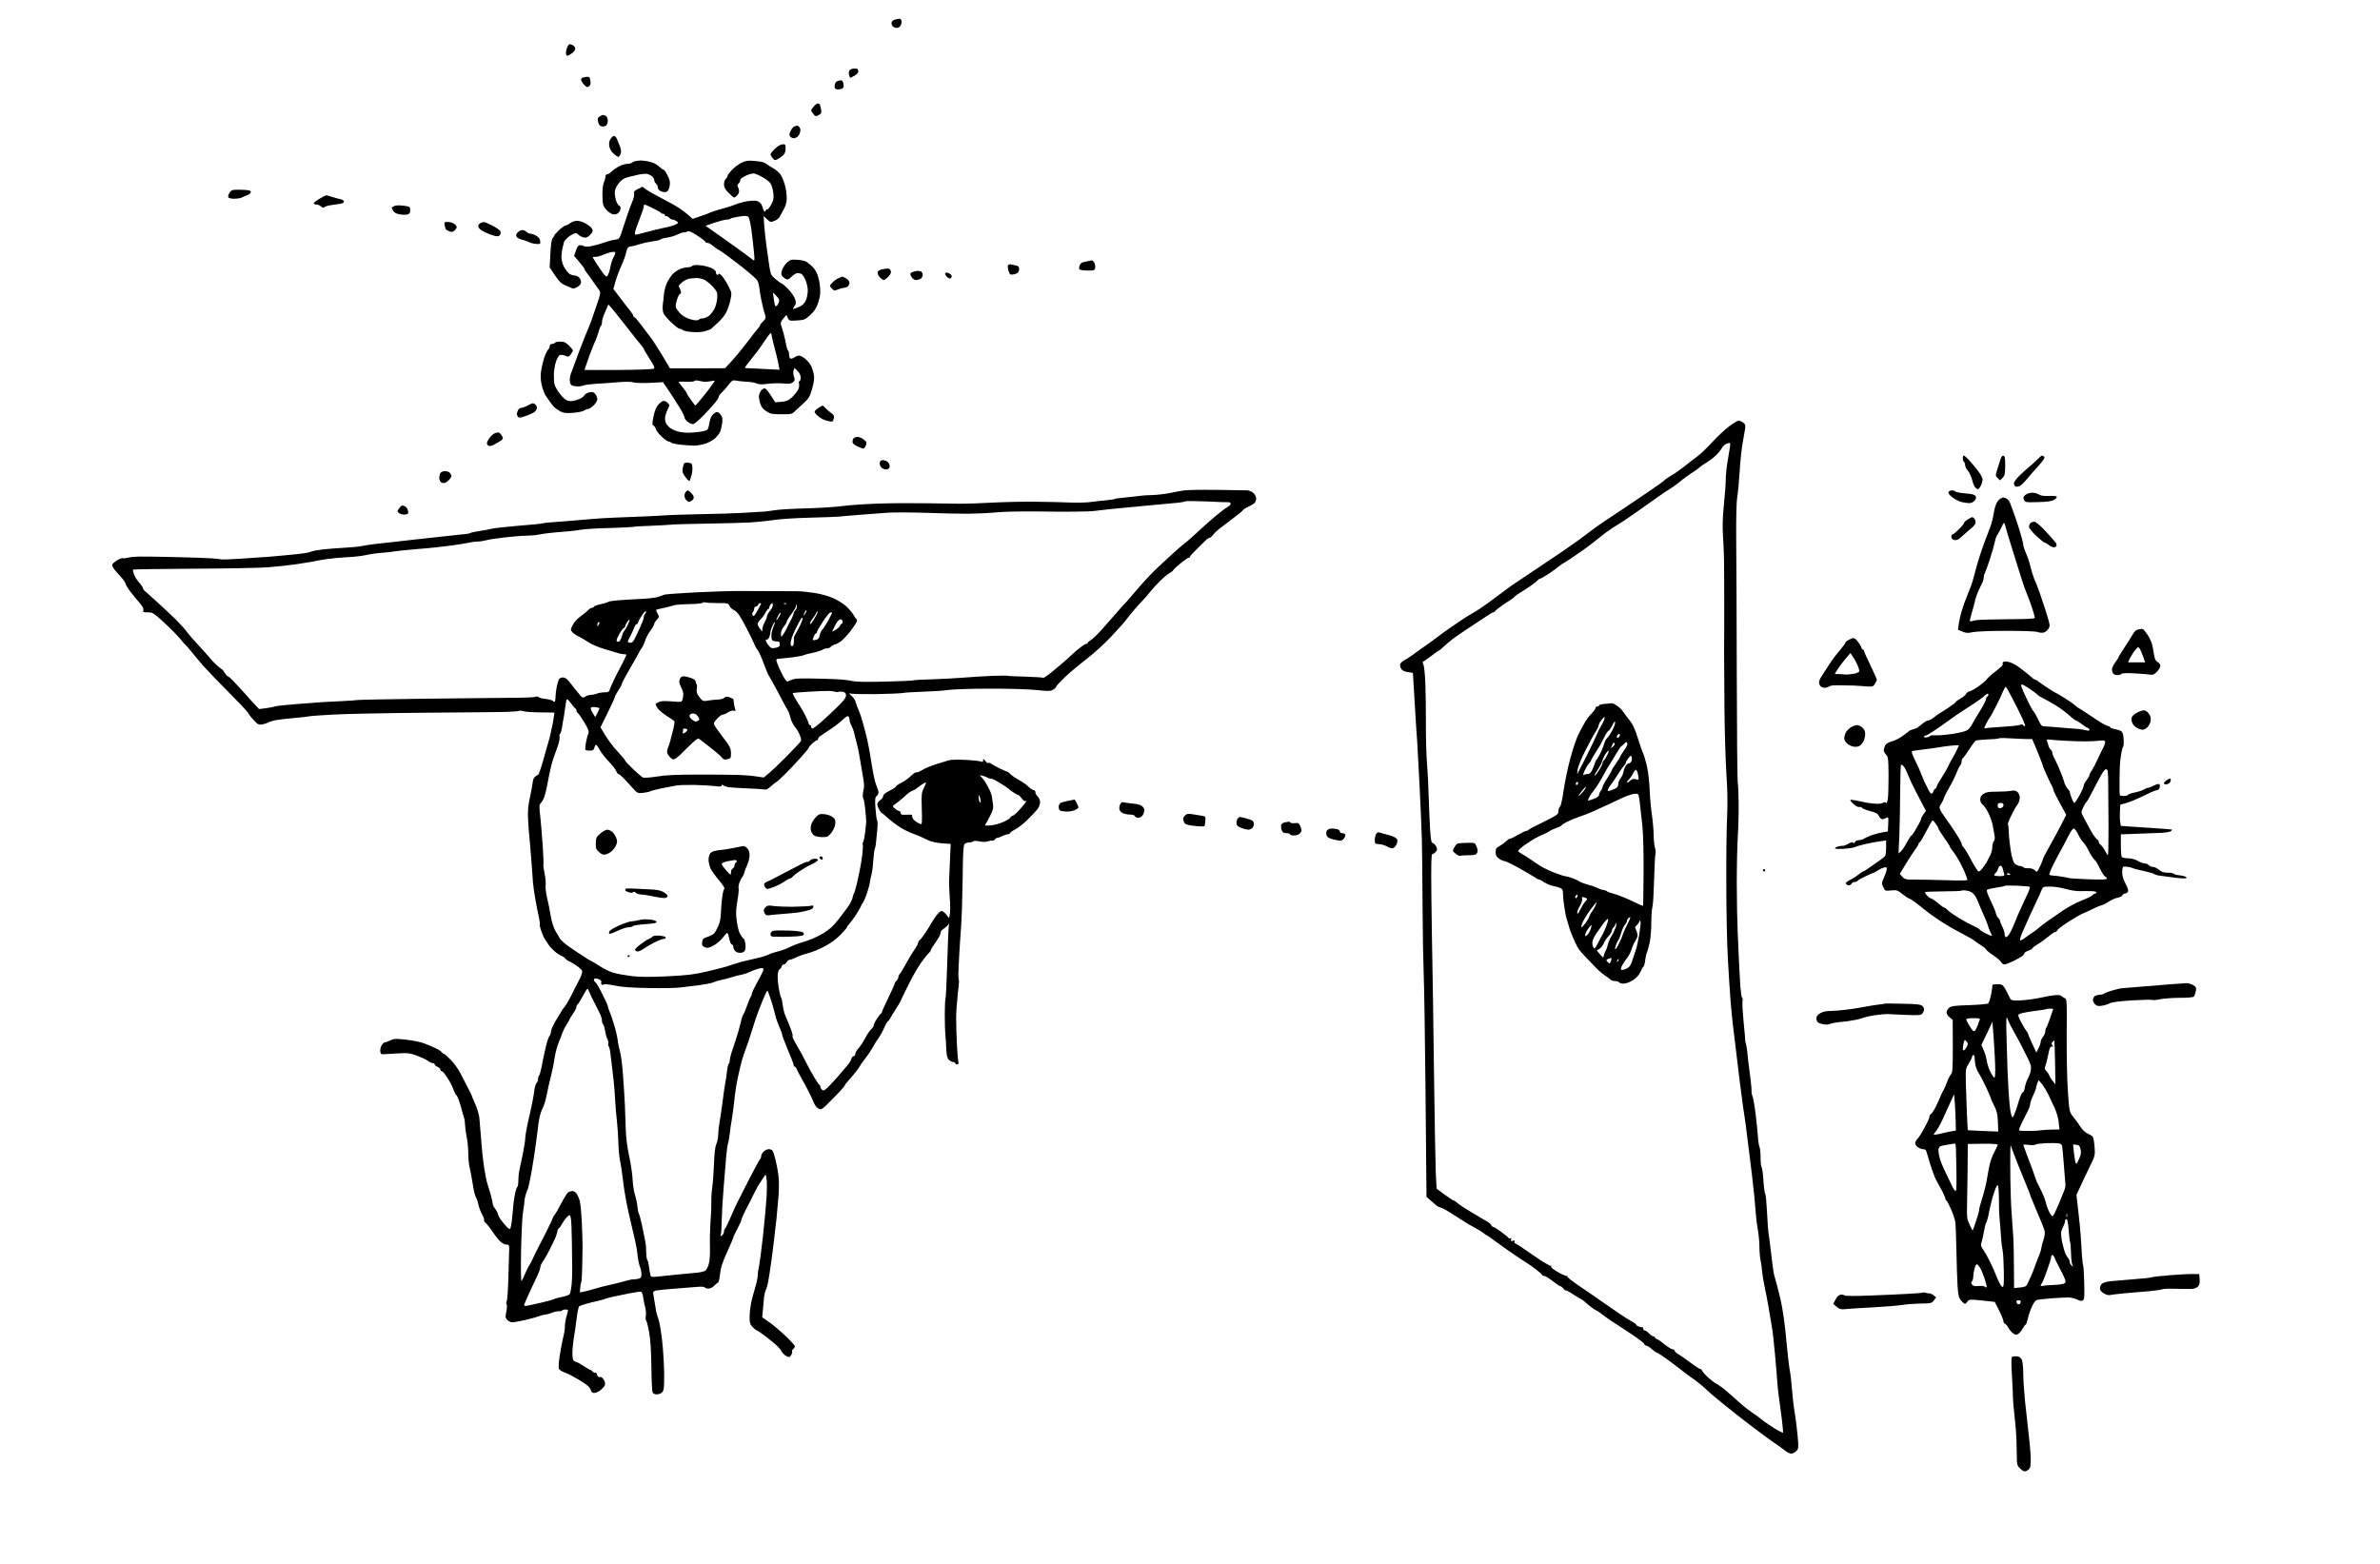 <?xml version="1.0" standalone="no"?>
<!DOCTYPE svg PUBLIC "-//W3C//DTD SVG 20010904//EN"
 "http://www.w3.org/TR/2001/REC-SVG-20010904/DTD/svg10.dtd">
<svg version="1.0" xmlns="http://www.w3.org/2000/svg"
 width="2048pt" height="1346pt" viewBox="0 0 2048 1346"
 preserveAspectRatio="xMidYMid meet">
<g transform="translate(0,1346) scale(0.1,-0.1)"
fill="#000000" stroke="none">
<g>
<path d="M7738 13299 c-7 -1 -24 -4 -38 -8 -14 -4 -26 -15 -28 -24 -2 -10 2
-24 8 -32 7 -8 23 -15 36 -15 16 0 28 8 36 24 6 14 8 32 5 40 -4 9 -12 16 -19
15z"/>
</g>
<g>
<path d="M4902 13080 c-5 0 -14 -11 -20 -25 -7 -14 -12 -37 -12 -50 0 -14 5
-25 11 -25 6 0 24 9 40 21 16 11 29 29 29 39 0 11 -9 24 -19 30 -11 5 -24 10
-29 10z"/>
</g>
<g>
<path d="M7351 12870 c-16 0 -34 -6 -40 -14 -7 -8 -9 -25 -5 -40 3 -14 9 -26
11 -26 3 0 21 10 40 21 22 14 32 27 29 36 -3 8 -6 17 -6 19 0 2 -13 4 -29 4z"/>
</g>
<g>
<path d="M5052 12799 c-9 -1 -25 -3 -34 -6 -10 -2 -18 -11 -18 -18 0 -8 11
-27 24 -42 21 -23 28 -26 43 -17 12 8 17 20 14 40 -1 16 -5 32 -8 37 -2 4 -12
6 -21 6z"/>
</g>
<g>
<path d="M7236 12769 c-6 -1 -19 -3 -28 -6 -10 -2 -21 -15 -24 -28 -3 -13 -3
-29 1 -34 3 -6 15 -11 25 -11 10 0 25 3 34 6 9 3 16 14 16 24 0 10 -3 25 -6
34 -3 9 -11 15 -18 15z"/>
</g>
<g>
<path d="M7037 12570 c-7 0 -22 -12 -34 -26 -13 -14 -23 -29 -23 -34 0 -4 9
-18 19 -31 17 -22 21 -22 46 -9 23 13 26 18 20 50 -4 19 -9 38 -11 42 -3 5
-11 8 -17 8z"/>
</g>
<g>
<path d="M5191 12470 c-9 0 -24 -7 -34 -14 -15 -11 -16 -20 -9 -48 6 -23 15
-34 31 -36 12 -2 29 2 37 8 7 7 14 24 14 39 0 15 -5 32 -12 39 -7 7 -19 12
-27 12z"/>
</g>
<g>
<path d="M6861 12379 c-3 -1 -14 -3 -23 -6 -10 -2 -25 -20 -34 -39 -13 -27
-14 -37 -4 -49 7 -8 20 -15 29 -15 9 0 24 6 33 13 9 7 20 25 23 40 5 17 2 33
-5 42 -7 8 -15 14 -19 14z"/>
</g>
<g>
<path d="M5284 12290 c-8 0 -21 -11 -30 -25 -12 -18 -15 -37 -11 -63 4 -24 17
-47 37 -64 17 -16 35 -28 40 -28 6 0 15 11 20 25 7 18 5 37 -6 68 -9 23 -21
52 -27 65 -6 12 -16 22 -23 22z"/>
</g>
<g>
<path d="M6733 12218 c-17 -1 -43 -17 -65 -39 -21 -20 -38 -41 -38 -47 0 -5 8
-20 18 -32 16 -20 21 -21 43 -10 13 7 34 22 47 33 15 14 22 32 22 59 0 35 -2
38 -27 36z"/>
</g>
<g>
<path d="M5512 12079 c-15 -1 -36 -3 -47 -6 -11 -3 -24 -9 -29 -14 -6 -5 -23
-9 -38 -9 -16 0 -47 -9 -70 -21 -22 -11 -52 -32 -65 -45 -13 -13 -30 -24 -38
-24 -8 0 -15 -8 -15 -19 0 -10 -6 -34 -14 -52 -9 -22 -13 -64 -12 -116 2 -74
5 -84 32 -116 16 -19 41 -37 57 -41 18 -4 34 0 47 11 11 10 20 28 20 40 0 13
-5 23 -11 23 -5 0 -17 16 -25 35 -7 19 -14 52 -14 73 0 27 9 50 30 79 18 25
44 46 63 52 18 6 60 16 94 24 33 8 72 13 86 11 14 -1 34 -11 46 -20 12 -10 21
-26 21 -35 0 -9 7 -22 15 -29 8 -7 15 -20 15 -30 0 -10 6 -22 13 -27 6 -6 22
-13 34 -15 12 -3 28 -1 36 6 8 6 17 28 20 50 5 29 0 50 -19 87 -13 27 -29 49
-35 49 -6 0 -23 13 -39 28 -17 17 -47 33 -80 40 -28 7 -64 11 -78 11z"/>
</g>
<g>
<path d="M6480 12076 c-43 4 -65 0 -100 -17 -25 -12 -62 -40 -82 -62 -21 -21
-38 -44 -38 -52 0 -7 -7 -18 -15 -25 -8 -7 -15 -27 -15 -46 0 -25 9 -43 40
-74 21 -22 43 -40 48 -40 5 0 16 8 25 18 10 10 17 26 17 36 0 9 -4 26 -10 36
-7 13 -6 21 5 30 8 7 15 20 15 29 0 11 19 26 50 40 30 14 60 21 74 17 12 -3
44 -17 69 -32 26 -14 55 -36 65 -49 11 -13 22 -50 26 -82 6 -49 3 -64 -17
-102 -13 -26 -29 -45 -36 -43 -6 1 -11 -2 -11 -8 0 -5 -4 -10 -9 -10 -5 0 -12
12 -16 27 -4 16 -12 34 -18 41 -6 8 -20 18 -32 22 -11 4 -47 4 -80 -1 -33 -5
-80 -18 -105 -28 -25 -11 -79 -28 -121 -39 -42 -11 -85 -25 -95 -30 -11 -6
-49 -21 -87 -33 l-67 -23 -28 26 c-15 14 -50 41 -78 61 -28 19 -98 59 -155 88
-57 29 -119 64 -137 77 l-33 25 -39 -19 c-32 -16 -38 -23 -34 -41 3 -12 -3
-41 -14 -65 -11 -24 -34 -88 -52 -143 -18 -55 -39 -119 -47 -142 -13 -36 -19
-42 -51 -46 -21 -2 -62 -13 -92 -24 -30 -11 -80 -25 -110 -31 -33 -6 -59 -6
-65 -1 -5 5 -19 9 -31 9 -17 0 -26 -10 -38 -46 l-16 -46 45 -53 c25 -29 45
-56 45 -61 0 -5 10 -20 21 -34 11 -14 35 -47 54 -75 19 -27 42 -60 51 -72 15
-20 13 -30 -32 -160 -25 -76 -52 -149 -59 -163 -7 -14 -42 -102 -78 -195 -35
-94 -70 -187 -77 -208 -6 -20 -9 -50 -5 -66 5 -24 12 -30 45 -35 21 -3 51 -1
67 5 15 7 64 13 108 16 44 2 128 8 186 13 70 6 119 6 140 -1 19 -5 82 -7 144
-4 l110 6 45 -66 c25 -36 66 -100 92 -143 27 -42 48 -85 48 -94 0 -9 12 -26
26 -37 15 -12 36 -21 47 -21 11 0 50 33 96 80 42 44 87 95 101 112 14 18 25
38 25 44 0 7 12 23 26 36 14 13 40 42 58 66 29 38 37 42 62 37 16 -4 57 -8 91
-10 35 -1 75 -8 89 -15 19 -9 46 -10 96 -3 39 5 98 6 133 3 50 -5 67 -3 83 10
17 15 19 21 9 49 -6 18 -8 41 -3 53 l8 22 26 -27 c18 -17 27 -37 27 -57 0 -16
-5 -30 -10 -30 -6 0 -8 -10 -4 -24 3 -13 -1 -36 -9 -52 -9 -16 -32 -44 -52
-63 -30 -28 -47 -35 -90 -39 l-54 -4 -36 56 c-20 32 -43 60 -51 63 -8 3 -23
-5 -34 -18 -10 -13 -19 -35 -20 -48 0 -13 5 -42 12 -63 8 -29 23 -48 52 -67
35 -23 49 -26 129 -26 83 -1 92 1 116 25 15 14 49 46 77 71 44 40 53 56 72
122 16 55 20 89 16 119 -4 24 -15 60 -25 80 -10 20 -34 48 -52 62 -19 14 -41
26 -51 26 -9 0 -28 -7 -41 -16 -13 -9 -29 -13 -35 -9 -5 3 -10 19 -10 35 0 16
-4 31 -9 34 -5 4 -12 25 -16 49 -4 23 -14 67 -22 97 -8 30 -19 64 -23 75 -5
15 0 29 20 53 l27 32 12 -26 c11 -25 14 -26 79 -22 63 4 70 7 114 47 37 34 52
58 69 108 16 48 20 80 16 126 -2 34 -12 84 -22 111 -9 27 -30 60 -48 75 -16
14 -38 32 -47 38 -10 7 -44 15 -76 17 -53 4 -62 2 -90 -22 -17 -15 -37 -44
-44 -65 -9 -30 -9 -41 1 -53 7 -8 21 -20 31 -25 15 -8 25 -4 50 20 18 17 40
31 49 31 10 0 24 -3 33 -6 9 -3 25 -27 37 -53 11 -25 20 -66 20 -91 0 -25 -7
-62 -15 -82 -9 -21 -28 -44 -44 -51 -15 -8 -38 -18 -50 -22 -24 -7 -24 -7 -6
20 15 23 16 31 5 63 -7 21 -34 58 -59 85 -26 26 -50 47 -55 47 -4 0 -28 16
-51 36 -41 34 -44 41 -55 108 -6 39 -17 118 -25 176 -8 58 -17 140 -20 183
l-5 78 26 -25 c14 -14 31 -26 37 -26 7 0 24 6 39 13 14 6 31 21 37 32 6 11 21
40 35 65 17 31 25 61 25 95 0 28 -7 78 -15 110 -9 33 -26 74 -38 92 -12 18
-40 42 -62 54 -22 12 -47 28 -56 36 -9 7 -27 16 -40 19 -13 3 -49 8 -79 10z
m-934 -376 c4 0 37 -15 73 -32 36 -18 68 -36 69 -40 2 -5 10 -8 18 -8 8 0 14
-4 14 -10 0 -5 6 -10 14 -10 7 0 19 -7 26 -15 7 -8 20 -15 29 -15 9 0 24 -7
34 -14 17 -13 16 -15 -13 -30 -18 -8 -60 -20 -94 -26 -33 -7 -100 -22 -148
-36 -48 -13 -92 -24 -98 -24 -6 0 -8 11 -4 28 3 15 22 66 40 113 19 48 34 94
34 103 0 9 3 16 6 16z m893 -106 c8 -7 20 -57 28 -121 8 -59 17 -143 21 -185
6 -53 5 -75 -3 -69 -5 4 -37 28 -70 53 -33 25 -124 90 -202 145 l-142 100 78
27 c43 14 90 26 103 26 14 0 28 3 32 8 4 4 37 12 74 18 52 8 70 8 81 -2z
m-438 -162 c38 -24 69 -49 69 -53 0 -5 8 -9 18 -9 10 0 33 -13 52 -30 19 -16
39 -29 43 -30 4 0 36 -21 70 -47 35 -27 78 -59 97 -73 19 -14 59 -46 89 -71
31 -25 63 -55 72 -65 10 -10 19 -39 22 -64 3 -25 10 -70 16 -100 6 -30 15 -71
20 -90 5 -19 13 -46 17 -58 5 -18 1 -30 -20 -48 -14 -14 -26 -29 -26 -34 0 -5
-8 -17 -18 -27 -10 -10 -51 -63 -92 -118 -41 -54 -101 -127 -133 -162 l-58
-62 -237 -1 -237 0 -69 116 c-39 64 -84 134 -100 154 -17 21 -53 68 -79 104
-27 36 -52 66 -58 66 -5 0 -9 5 -9 11 0 7 -15 30 -34 53 -18 23 -57 72 -85
110 l-53 69 17 61 c9 34 32 95 51 137 19 42 37 92 40 110 4 19 11 40 17 47 5
6 17 12 27 12 10 0 44 8 76 19 33 10 85 21 116 25 32 4 60 11 63 16 3 4 27 11
55 15 27 4 66 15 87 26 20 10 46 19 58 19 11 0 26 4 33 9 9 6 37 -7 83 -37z
m-708 -142 c4 -4 -1 -22 -12 -41 -11 -19 -22 -52 -26 -74 -4 -22 -11 -52 -17
-67 -6 -16 -14 -28 -18 -28 -5 0 -18 12 -30 28 -11 15 -36 51 -55 81 -19 29
-35 55 -35 57 0 2 12 4 26 4 14 0 40 7 57 14 18 8 48 19 67 24 19 5 39 6 43 2z
m1388 -377 c25 -26 28 -35 20 -56 -5 -14 -14 -28 -20 -31 -6 -4 -13 3 -15 16
-3 13 -7 41 -10 62 l-5 39 30 -30z m-1421 -101 c14 -15 70 -86 125 -156 55
-71 112 -143 127 -160 15 -17 28 -34 28 -38 0 -4 22 -43 49 -85 42 -65 48 -79
35 -86 -9 -5 -146 -10 -305 -11 -159 0 -289 -1 -289 0 0 1 5 16 11 35 6 19 20
59 31 89 12 30 25 66 31 80 5 14 15 36 22 50 6 14 18 46 25 73 7 26 17 50 21
53 5 3 9 16 9 29 0 13 5 37 11 52 6 15 19 45 28 66 l16 37 25 -28z m1378 -227
c1 -11 9 -45 16 -75 8 -30 19 -74 25 -97 6 -23 15 -62 20 -88 l9 -47 -122 6
c-66 4 -133 7 -148 7 -16 0 -28 2 -28 5 0 3 26 38 58 78 33 40 67 85 78 102
10 16 34 51 54 79 27 39 35 45 38 30z m-630 -401 c15 -3 36 -7 47 -9 11 -2 37
0 58 4 20 5 37 6 37 3 0 -3 -26 -39 -57 -81 -32 -41 -70 -88 -84 -104 l-26
-28 -37 49 c-20 27 -36 53 -36 57 0 5 -16 27 -35 51 -19 23 -35 45 -35 47 0 3
29 3 65 2 36 -2 67 1 70 6 4 5 18 7 33 3z"/>
<g>
<path d="M6019 11178 c-35 3 -59 0 -63 -7 -4 -6 -21 -11 -37 -11 -16 0 -46 -7
-66 -15 -19 -8 -48 -27 -63 -42 -15 -16 -37 -48 -49 -73 -12 -25 -24 -68 -27
-95 -2 -28 -7 -72 -11 -99 -3 -30 0 -58 8 -75 7 -14 37 -50 68 -78 30 -29 62
-53 71 -53 9 0 21 -5 27 -11 6 -6 41 -14 77 -16 40 -4 84 -1 113 7 27 8 50 17
53 20 3 4 27 26 53 49 27 23 60 63 74 89 14 26 31 75 38 109 13 60 12 64 -14
115 -14 30 -39 69 -54 88 -18 22 -31 30 -34 22 -2 -6 -9 -10 -14 -6 -5 3 -9
13 -9 23 0 11 -16 24 -42 36 -24 10 -68 21 -99 23z m-24 -110 c11 0 36 -5 55
-11 20 -7 56 -34 80 -60 41 -46 44 -52 42 -100 -1 -28 -12 -69 -23 -92 -11
-22 -33 -50 -47 -62 -15 -12 -39 -22 -54 -23 -15 0 -30 -4 -33 -10 -3 -5 -20
-8 -38 -6 -18 3 -48 11 -67 20 -19 8 -47 27 -61 43 -14 15 -29 37 -33 47 -4
11 1 41 10 68 8 26 20 48 25 48 5 0 9 7 9 15 0 8 -6 25 -12 36 -12 18 -9 24
21 49 20 17 49 31 70 33 20 2 45 4 56 5z"/>
</g>
</g>
<g>
<path d="M2075 11827 c-75 1 -81 0 -98 -23 -10 -14 -16 -32 -13 -40 4 -9 20
-14 51 -14 25 0 53 4 63 9 9 5 32 15 50 22 21 8 32 17 30 28 -3 13 -19 16 -83
18z"/>
</g>
<g>
<path d="M2809 11780 c-2 0 -15 -6 -29 -13 -14 -7 -37 -21 -52 -31 -16 -10
-28 -22 -28 -27 0 -5 10 -9 22 -9 12 0 30 -7 40 -16 13 -13 21 -14 31 -6 7 6
33 14 57 17 25 3 60 8 78 11 19 3 32 11 32 19 0 8 -12 17 -27 20 -16 3 -49 12
-74 20 -26 8 -48 15 -50 15z"/>
</g>
<g>
<path d="M3448 11692 c-21 2 -46 0 -55 -5 -10 -6 -20 -11 -22 -13 -2 -2 4 -14
12 -28 12 -18 29 -27 61 -31 24 -4 53 -4 65 0 15 4 21 15 21 35 0 23 -5 31
-22 34 -13 3 -40 7 -60 8z"/>
</g>
<g>
<path d="M4966 11560 c-18 0 -45 -9 -59 -20 -14 -11 -31 -20 -39 -20 -8 0 -33
-18 -56 -39 -23 -22 -42 -43 -42 -47 0 -4 -6 -15 -14 -23 -10 -11 -16 -53 -20
-134 l-6 -118 45 -68 c36 -53 55 -72 88 -86 23 -9 49 -21 58 -25 11 -6 27 -2
48 11 21 12 31 27 31 42 0 13 -8 31 -18 40 -10 10 -30 17 -43 17 -14 0 -35 9
-47 20 -12 12 -31 38 -42 60 -12 23 -19 57 -19 82 1 24 6 61 12 83 6 22 11 42
11 45 1 3 10 15 21 26 11 12 34 29 51 37 29 15 33 15 50 -2 11 -10 31 -21 46
-24 19 -5 32 -1 52 18 14 13 26 30 26 38 0 7 -6 20 -12 28 -7 9 -30 25 -51 37
-21 12 -53 22 -71 22z"/>
</g>
<g>
<path d="M3853 11550 c-29 0 -31 -2 -27 -27 3 -15 7 -31 10 -35 3 -5 17 -14
31 -19 20 -7 30 -6 44 7 11 10 19 23 19 30 0 7 -10 20 -22 28 -12 9 -37 16
-55 16z"/>
</g>
<g>
<path d="M4165 11549 c-5 0 -17 -3 -25 -6 -8 -3 -18 -11 -22 -16 -4 -6 -2 -19
3 -29 5 -9 31 -27 57 -39 26 -12 61 -25 79 -29 23 -5 36 -4 44 6 6 7 9 21 7
30 -2 10 -32 32 -68 51 -36 18 -69 33 -75 32z"/>
</g>
<g>
<path d="M4495 11480 c-12 0 -30 -9 -41 -21 -14 -15 -16 -24 -8 -37 6 -9 24
-19 40 -23 16 -3 43 -12 59 -20 17 -9 47 -17 68 -18 37 -3 38 -1 35 25 -2 18
-13 34 -33 45 -16 10 -40 18 -51 18 -12 1 -27 8 -34 16 -7 8 -22 15 -35 15z"/>
</g>
<g>
<path d="M9396 11219 c-6 -1 -20 -3 -31 -6 -11 -2 -30 -6 -43 -9 -13 -2 -27
-15 -31 -27 -5 -12 -6 -27 -4 -33 2 -6 31 -12 67 -12 57 -1 64 1 69 19 3 12 1
32 -5 45 -6 13 -16 23 -22 23z"/>
</g>
<g>
<path d="M8697 11185 c-10 2 -21 -3 -24 -10 -2 -8 0 -29 6 -48 10 -30 15 -33
39 -29 15 2 33 9 40 15 6 5 12 20 12 33 0 18 -7 25 -27 29 -16 4 -36 8 -46 10z"/>
</g>
<g>
<path d="M7637 11149 c-12 -1 -35 -4 -52 -8 -18 -4 -31 -14 -33 -24 -2 -11 6
-30 19 -43 12 -13 28 -24 34 -24 6 0 24 13 39 29 20 21 26 35 21 50 -4 13 -14
21 -28 20z"/>
</g>
<g>
<path d="M7897 11129 c-7 -1 -21 -3 -32 -6 -11 -3 -24 -9 -29 -13 -5 -5 -2
-20 8 -34 9 -15 26 -26 37 -26 11 0 29 5 40 10 10 6 19 21 19 34 0 13 -7 27
-16 30 -9 3 -21 5 -27 5z"/>
</g>
<g>
<path d="M8165 11108 c-17 8 -26 8 -31 1 -3 -6 3 -20 14 -31 11 -11 25 -17 31
-14 6 4 11 13 11 20 0 7 -11 18 -25 24z"/>
</g>
<g>
<path d="M7248 11080 c-2 -1 -16 -7 -33 -14 -16 -7 -41 -25 -54 -40 -24 -25
-24 -26 -6 -46 10 -11 22 -20 26 -20 4 0 20 5 36 11 15 7 38 12 51 13 13 1 27
8 32 16 6 8 10 20 10 25 0 6 -4 15 -8 21 -4 6 -17 16 -29 23 -12 6 -23 11 -25
11z"/>
</g>
<g>
<path d="M4822 10520 c-23 0 -44 -4 -47 -10 -3 -5 -15 -10 -26 -10 -12 0 -19
-7 -19 -19 0 -10 -6 -24 -14 -30 -8 -7 -24 -42 -36 -79 -11 -37 -23 -92 -26
-122 -4 -35 0 -76 10 -114 9 -33 23 -69 31 -80 8 -12 26 -37 39 -56 13 -19 32
-42 42 -50 11 -8 33 -23 49 -32 23 -12 47 -15 105 -11 41 3 84 12 95 19 11 8
26 14 35 14 8 0 30 14 48 31 18 17 32 40 32 53 0 13 -8 33 -17 45 -15 17 -24
20 -51 15 -18 -4 -37 -15 -43 -25 -5 -11 -26 -26 -47 -34 -20 -9 -51 -16 -69
-17 -24 -1 -42 7 -64 28 -17 16 -40 45 -52 64 -12 19 -24 44 -26 55 -3 11 -5
47 -5 80 0 33 8 83 18 112 10 31 25 54 35 58 11 3 31 0 46 -7 24 -11 29 -10
46 12 10 14 19 29 19 34 0 4 -15 23 -34 42 -27 27 -42 34 -74 34z"/>
</g>
<g>
<path d="M5711 10010 c-10 0 -30 -14 -45 -31 -19 -21 -32 -52 -42 -101 -13
-62 -13 -73 -1 -80 8 -4 17 -18 21 -31 3 -13 26 -42 50 -65 25 -23 52 -42 60
-42 8 0 17 -4 20 -9 3 -5 36 -12 73 -17 38 -4 91 -8 118 -9 28 -1 75 7 105 17
30 10 67 31 83 46 16 15 35 38 42 52 7 14 15 48 19 76 5 42 3 55 -14 77 -14
18 -26 24 -38 20 -9 -4 -25 -16 -34 -28 -10 -11 -20 -41 -24 -67 -4 -26 -12
-52 -18 -57 -7 -6 -39 -14 -72 -18 -32 -4 -75 -7 -94 -7 -19 0 -51 3 -71 7
-19 3 -52 15 -71 27 -20 11 -41 34 -48 50 -7 16 -9 42 -5 60 4 17 13 43 21 58
8 15 14 30 14 34 0 4 -7 14 -16 22 -8 9 -23 16 -33 16z"/>
</g>
<g>
<path d="M4586 9990 c-6 -1 -27 -9 -46 -20 -19 -11 -44 -19 -55 -20 -13 0 -25
-10 -31 -28 -8 -21 -8 -33 1 -45 11 -15 17 -15 71 4 32 11 67 28 77 36 9 9 17
24 17 33 0 9 -5 21 -12 28 -7 7 -17 12 -22 12z"/>
</g>
<g>
<path d="M7079 9970 c-2 0 -19 -9 -36 -20 -18 -11 -33 -26 -33 -33 0 -7 10
-21 23 -32 12 -11 32 -25 45 -32 13 -7 38 -15 56 -18 30 -6 34 -4 40 21 6 24
3 32 -21 49 -15 11 -38 30 -49 42 -12 13 -23 23 -25 23z"/>
</g>
<g>
<path d="M14960 9840 c-9 0 -46 -23 -82 -50 -37 -28 -102 -89 -145 -136 -43
-47 -100 -102 -128 -122 -27 -20 -77 -58 -110 -85 -33 -26 -80 -60 -105 -74
-25 -15 -50 -31 -57 -37 -7 -6 -19 -17 -27 -23 -8 -7 -64 -46 -123 -86 -59
-40 -119 -80 -133 -90 -14 -10 -61 -41 -104 -70 -44 -29 -96 -63 -116 -77 -21
-14 -50 -34 -66 -45 -16 -10 -65 -46 -109 -80 -43 -33 -113 -84 -155 -112 -41
-29 -113 -78 -160 -109 -47 -32 -103 -69 -125 -84 -22 -15 -67 -45 -100 -67
-33 -22 -70 -46 -81 -54 -12 -8 -52 -36 -89 -64 -36 -27 -101 -75 -143 -106
-42 -31 -98 -68 -124 -82 -26 -15 -71 -42 -100 -62 -29 -19 -74 -50 -100 -68
-26 -17 -76 -54 -110 -80 -35 -26 -81 -60 -103 -75 -22 -15 -65 -45 -95 -68
-30 -22 -69 -48 -87 -57 -17 -9 -33 -25 -35 -34 -2 -10 2 -28 9 -39 9 -15 29
-24 57 -28 l44 -7 5 -82 c3 -45 10 -165 16 -267 6 -102 13 -210 16 -240 2 -30
11 -199 20 -375 9 -176 18 -385 20 -465 2 -80 5 -334 6 -565 1 -231 6 -501 10
-600 4 -99 11 -522 15 -940 4 -418 8 -808 8 -868 l1 -107 40 -35 c22 -19 45
-38 50 -43 6 -5 22 -12 35 -15 14 -4 63 -31 109 -62 47 -30 103 -66 125 -79
23 -12 59 -33 81 -45 22 -13 47 -29 56 -37 8 -8 18 -14 22 -14 3 0 41 -26 84
-59 43 -32 121 -87 173 -122 52 -35 100 -66 105 -69 6 -3 34 -23 63 -45 28
-21 52 -43 52 -47 0 -4 8 -8 17 -8 9 0 43 -20 74 -45 32 -25 62 -45 68 -45 5
0 16 -9 24 -20 8 -11 16 -17 19 -15 3 3 33 -12 66 -35 34 -22 64 -40 67 -40 4
0 28 -18 53 -41 26 -23 61 -48 77 -56 17 -9 42 -25 56 -37 14 -12 35 -27 46
-34 10 -8 37 -26 60 -40 22 -15 89 -58 147 -97 58 -38 106 -76 106 -82 0 -7 7
-13 15 -13 8 0 30 -14 48 -30 19 -17 39 -30 43 -30 5 0 43 -25 84 -54 41 -30
86 -63 100 -75 14 -11 45 -35 69 -53 24 -18 55 -41 70 -50 14 -10 48 -37 75
-60 26 -24 59 -53 72 -65 13 -12 68 -57 121 -100 54 -44 145 -115 202 -159 57
-43 127 -96 155 -116 28 -20 69 -49 91 -64 22 -15 53 -38 68 -50 16 -13 39
-24 51 -24 12 0 32 10 44 23 19 21 20 27 11 127 -5 58 -16 146 -24 195 -9 50
-20 144 -25 210 -5 66 -12 129 -15 140 -3 11 -11 65 -17 120 -6 55 -12 116
-14 135 -2 19 -8 78 -13 130 -6 52 -17 133 -26 180 -8 47 -26 123 -39 170 -13
47 -27 98 -31 114 -3 16 -11 66 -16 110 -5 45 -12 101 -15 126 -2 25 -9 72
-14 105 -5 33 -12 123 -15 200 -4 77 -10 144 -15 150 -5 6 -12 58 -16 116 -3
57 -10 108 -15 114 -5 5 -9 42 -9 83 0 40 -4 81 -9 90 -5 10 -12 51 -14 92 -3
41 -12 129 -20 195 -8 66 -20 133 -26 148 -6 15 -10 38 -9 50 1 12 -4 63 -10
112 -7 50 -15 113 -18 140 -3 28 -7 70 -10 95 -3 25 -8 52 -11 60 -3 8 -6 18
-5 22 1 3 -5 75 -14 160 -8 84 -13 165 -10 180 3 15 2 30 -3 32 -5 3 -11 45
-15 93 -3 49 -8 138 -11 198 -2 61 -8 182 -12 270 -4 88 -8 279 -8 425 0 146
4 328 9 405 5 77 8 205 7 285 -1 80 -4 161 -8 180 -3 19 -7 433 -8 920 -1 487
-3 1016 -5 1175 -1 182 2 316 9 359 7 38 16 137 21 220 5 83 16 192 25 241 9
50 19 106 22 126 4 30 1 39 -18 53 -13 9 -30 16 -39 16z m-76 -191 c4 1 6 -14
3 -31 -3 -18 -12 -76 -21 -128 -9 -52 -16 -124 -16 -160 0 -36 -7 -132 -16
-215 -10 -102 -13 -185 -8 -260 4 -60 8 -150 9 -200 1 -49 2 -220 2 -380 0
-159 0 -348 -1 -420 0 -71 1 -296 3 -500 2 -203 10 -455 17 -560 9 -127 11
-246 6 -360 -5 -93 -8 -354 -7 -580 0 -225 6 -513 13 -640 7 -126 17 -288 23
-360 6 -71 14 -161 19 -200 4 -38 17 -146 29 -240 11 -93 25 -206 30 -250 6
-44 15 -116 21 -160 5 -44 14 -105 19 -135 5 -30 17 -113 25 -185 9 -71 27
-220 41 -330 13 -110 27 -242 30 -294 3 -52 12 -131 20 -175 8 -45 15 -113 15
-153 0 -40 4 -94 10 -120 5 -26 12 -73 14 -103 3 -30 13 -86 21 -125 9 -38 22
-110 31 -160 8 -49 21 -126 29 -170 8 -44 21 -156 29 -250 9 -93 18 -208 21
-255 4 -47 11 -112 17 -145 5 -32 15 -108 22 -167 7 -59 11 -108 9 -108 -2 0
-18 7 -36 16 -18 9 -57 34 -88 55 -31 21 -63 44 -70 51 -8 8 -39 30 -69 50
-30 20 -74 54 -97 75 -23 21 -63 57 -90 80 -26 23 -60 51 -75 63 -15 11 -38
27 -52 34 -14 7 -45 31 -69 53 -24 22 -47 48 -50 57 -4 9 -10 15 -14 14 -5 -2
-41 22 -82 52 -40 30 -88 64 -107 75 -19 11 -34 25 -34 31 0 6 -6 11 -13 11
-7 0 -29 11 -47 24 -19 13 -43 32 -54 41 -11 10 -28 20 -38 24 -10 3 -18 10
-18 15 0 5 -6 9 -13 9 -8 0 -24 11 -37 25 -13 14 -29 25 -37 25 -7 0 -13 7
-13 15 0 8 -3 14 -7 13 -5 -1 -18 1 -30 6 -13 4 -23 11 -23 16 0 4 -15 15 -32
24 -18 9 -69 41 -113 71 -44 30 -111 76 -148 102 -37 27 -122 84 -187 129 -66
44 -117 84 -113 88 5 4 3 6 -2 5 -6 -2 -30 7 -55 20 -25 13 -55 32 -67 41 -12
10 -19 21 -15 25 4 5 2 5 -4 2 -6 -4 -75 38 -154 93 -78 55 -147 100 -152 100
-6 0 -8 6 -5 14 4 10 0 12 -15 8 -17 -4 -20 -2 -15 12 4 11 3 15 -4 10 -6 -4
-14 -2 -18 3 -3 5 -31 28 -62 51 -31 23 -61 42 -67 42 -6 0 -16 8 -21 18 -5
10 -22 24 -38 32 -15 8 -39 22 -53 31 -14 9 -57 35 -97 58 -39 23 -84 53 -100
67 -15 13 -32 24 -36 24 -5 0 -39 23 -77 50 l-68 51 -7 132 c-3 73 -11 479
-16 902 -5 424 -12 849 -14 945 -2 96 -6 338 -8 538 -3 278 -1 362 8 362 6 0
20 8 29 19 14 15 15 23 5 45 -7 14 -20 28 -29 31 -14 4 -18 25 -24 118 -4 61
-9 186 -12 277 -2 91 -9 224 -15 295 -6 72 -10 225 -9 340 0 116 -2 272 -5
349 -3 76 -11 148 -17 159 -8 16 -8 22 0 25 7 2 37 23 69 48 31 24 59 44 63
44 3 0 21 15 40 33 19 18 55 48 80 68 25 19 86 61 135 93 50 32 116 76 147 97
31 22 61 39 66 39 5 0 16 7 23 16 7 9 38 32 68 53 30 20 61 41 70 46 9 6 20
15 26 22 5 6 24 20 41 30 17 10 56 35 87 56 30 21 61 44 67 52 7 8 17 15 22
15 6 0 40 20 77 44 36 25 75 53 86 63 11 10 36 27 55 37 19 11 62 39 95 63 33
23 75 53 93 65 18 13 63 48 100 78 37 31 92 71 122 90 30 19 63 39 72 45 9 5
41 27 70 47 29 20 76 52 103 72 28 20 58 41 68 48 11 7 44 31 75 53 32 23 75
52 97 65 22 13 56 37 77 54 20 17 55 45 79 61 23 17 51 35 61 41 10 6 29 20
41 31 12 11 40 30 62 43 22 13 57 39 78 59 21 20 45 49 53 64 8 15 25 32 37
37 12 5 26 9 31 9z"/>
<g>
<path d="M13872 7408 c-4 -1 -31 -3 -59 -5 -29 -2 -53 -8 -53 -14 0 -5 -7 -9
-15 -9 -8 0 -15 -5 -15 -12 0 -7 -15 -28 -34 -48 -19 -19 -46 -55 -60 -80 -15
-25 -40 -72 -56 -105 -16 -33 -47 -125 -68 -205 -22 -80 -47 -202 -57 -272
-11 -76 -23 -133 -31 -139 -8 -6 -14 -24 -14 -40 0 -27 -8 -33 -127 -92 -71
-34 -129 -65 -131 -69 -2 -5 -10 -8 -17 -8 -8 0 -41 -16 -74 -35 -33 -20 -64
-34 -68 -33 -4 2 -20 -9 -34 -22 -14 -14 -40 -33 -57 -42 -27 -14 -32 -23 -32
-52 0 -27 7 -39 29 -55 16 -12 37 -21 46 -21 9 0 62 -25 118 -56 56 -31 117
-67 137 -80 19 -13 39 -24 45 -24 6 0 26 -11 45 -24 19 -12 52 -26 73 -30 22
-4 50 -12 63 -18 20 -10 24 -18 24 -57 0 -25 5 -73 11 -106 6 -33 12 -67 13
-75 2 -8 6 -22 8 -30 3 -8 11 -35 18 -60 6 -25 20 -63 30 -85 10 -22 23 -51
29 -65 7 -14 17 -34 24 -45 7 -11 36 -45 65 -75 29 -30 69 -72 90 -93 20 -21
55 -51 77 -65 22 -15 43 -30 46 -35 3 -4 20 -9 37 -10 18 -1 33 -6 36 -12 2
-5 19 -10 37 -10 21 0 53 12 81 30 30 20 52 44 64 70 9 22 21 43 26 46 6 3 12
28 15 55 3 27 10 58 16 69 5 11 16 51 24 90 7 38 13 115 13 170 0 55 4 115 10
133 5 19 11 125 14 237 3 112 8 210 12 218 3 8 1 32 -5 53 -6 22 -11 73 -11
114 -1 41 -8 120 -16 175 -8 55 -17 154 -19 220 -3 70 -14 156 -26 205 -12 47
-25 90 -29 95 -4 6 -24 62 -44 125 -27 88 -45 127 -76 165 -22 28 -48 61 -56
75 -9 14 -32 35 -51 48 -19 12 -37 21 -41 20z m-66 -118 c3 0 2 -10 -1 -22 -4
-13 -17 -39 -29 -58 -12 -19 -28 -51 -35 -70 -7 -19 -47 -102 -88 -185 -42
-82 -78 -152 -80 -155 -2 -2 -1 16 3 40 4 25 33 97 66 160 32 63 67 129 78
145 11 17 24 40 30 53 5 13 10 27 10 31 0 5 9 20 21 35 11 14 23 26 25 26z
m92 -45 c2 -10 -8 -40 -23 -69 -15 -28 -35 -58 -44 -66 -10 -9 -21 -28 -25
-44 -4 -15 -16 -49 -28 -75 -12 -25 -28 -53 -35 -63 -8 -9 -16 -22 -17 -30 -2
-7 -11 -32 -21 -55 -12 -28 -24 -43 -36 -43 -9 0 -25 -3 -34 -6 -15 -6 -15 -4
0 32 9 21 25 48 35 60 11 11 20 23 20 27 0 4 15 31 33 60 18 28 38 61 45 72 6
11 23 44 38 73 14 28 30 52 35 52 5 0 19 21 32 46 15 31 23 41 25 29z m40
-105 c2 -6 -1 -17 -7 -23 -6 -6 -14 -8 -17 -4 -4 4 -1 14 7 23 9 11 15 12 17
4z m64 -75 c6 -9 -3 -30 -27 -63 -19 -27 -35 -53 -35 -57 0 -4 -16 -30 -35
-56 -19 -27 -35 -53 -35 -57 0 -4 -18 -36 -40 -70 -22 -33 -40 -67 -40 -75 0
-7 -7 -22 -15 -33 -8 -10 -15 -26 -15 -35 0 -10 -17 -23 -43 -33 -23 -9 -46
-16 -50 -16 -4 0 -1 12 7 28 8 15 28 45 46 67 18 22 46 66 64 99 17 32 37 68
44 80 7 11 21 33 30 47 9 15 32 53 51 85 19 33 39 61 44 63 5 2 16 12 25 22
14 16 18 17 24 4z m-116 5 c2 0 5 -4 8 -9 3 -4 -4 -17 -15 -27 -21 -19 -21
-18 -8 9 7 15 13 27 15 27z m-45 -70 c5 0 0 -18 -11 -39 -11 -22 -24 -42 -30
-46 -5 -3 -10 -13 -10 -22 0 -8 -14 -37 -32 -64 -17 -27 -34 -47 -36 -44 -3 3
8 24 25 48 16 23 33 54 37 69 3 15 16 43 27 63 12 19 25 35 30 35z m200 -56
c3 -10 2 -27 -3 -36 -5 -10 -15 -18 -23 -18 -8 0 -21 -12 -29 -27 -8 -16 -14
-30 -13 -33 0 -3 -4 -16 -8 -30 -4 -14 -15 -33 -23 -43 -9 -10 -16 -30 -17
-45 0 -19 -8 -30 -25 -38 -14 -7 -35 -15 -47 -19 -20 -5 -22 -3 -15 14 4 11
16 30 27 43 11 13 33 45 50 73 16 27 39 61 52 75 13 14 23 30 23 36 0 6 10 24
22 39 20 26 22 26 29 9z m40 -111 c5 -5 13 -27 16 -48 6 -37 6 -38 -22 -31
-21 5 -33 2 -51 -15 -13 -12 -24 -18 -24 -12 0 6 7 16 16 24 8 7 24 30 36 52
12 25 23 36 29 30z m-511 -103 c6 0 10 -4 10 -9 0 -6 -4 -13 -10 -16 -5 -3
-10 1 -10 9 0 9 5 16 10 16z m76 -40 c3 0 0 -8 -5 -17 -5 -10 -19 -28 -31 -40
-11 -13 -23 -23 -26 -23 -3 0 9 18 26 40 17 22 34 40 36 40z m421 -61 c29 1
33 -2 37 -31 3 -18 8 -53 10 -78 3 -25 11 -97 18 -160 8 -72 12 -224 11 -403
-1 -159 -3 -290 -5 -292 -2 -2 -44 16 -94 41 -50 24 -117 51 -150 60 -32 8
-63 19 -68 25 -6 5 -17 9 -25 9 -8 0 -33 8 -55 19 -23 10 -63 24 -91 31 -27 7
-57 19 -65 25 -8 7 -37 20 -63 29 -26 9 -53 16 -60 16 -7 0 -47 13 -89 29 -43
16 -99 43 -125 60 -27 16 -64 42 -83 56 -19 14 -51 33 -69 43 -19 11 -36 23
-37 28 -2 5 22 27 52 49 31 21 72 49 92 60 20 11 53 27 72 35 19 7 42 19 50
25 8 7 36 20 63 30 26 10 47 20 47 24 0 3 19 16 43 28 23 12 71 32 107 44 36
12 92 34 125 49 33 15 87 40 120 55 33 16 92 43 130 61 39 17 84 32 102 33z
m-496 -869 c4 0 6 -7 3 -15 -4 -8 -10 -15 -15 -15 -4 0 -6 7 -3 15 4 8 10 15
15 15z m50 -20 c8 0 20 -4 28 -9 11 -7 10 -12 -6 -28 -11 -11 -30 -42 -44 -69
-15 -32 -25 -43 -27 -32 -2 10 8 37 23 61 14 25 23 51 19 61 -4 10 -1 16 7 16z
m117 -46 c2 -1 -4 -17 -13 -36 -10 -18 -23 -40 -30 -48 -7 -8 -16 -26 -20 -40
-4 -13 -20 -39 -34 -57 -14 -18 -29 -33 -33 -33 -4 0 1 20 12 45 10 24 41 73
67 108 26 35 49 63 51 61z m290 -128 c2 -3 -3 -17 -11 -33 -8 -15 -24 -49 -36
-74 -11 -25 -21 -49 -21 -53 0 -4 -12 -32 -27 -62 -14 -30 -29 -54 -33 -54 -4
0 -2 15 4 34 6 18 17 40 23 47 6 8 16 34 23 59 7 24 20 55 31 68 10 14 19 30
19 36 0 7 5 17 12 24 6 6 14 10 16 8z m-190 -15 c2 -7 -6 -38 -19 -69 -12 -31
-26 -61 -30 -67 -4 -5 -21 -36 -37 -68 -29 -55 -31 -57 -42 -37 -7 13 -10 35
-6 50 3 15 16 43 28 61 13 19 41 58 63 88 21 30 41 49 43 42z m279 -23 c3 -10
-3 -62 -12 -115 -9 -54 -23 -116 -32 -138 -8 -22 -21 -61 -29 -87 -12 -38 -23
-51 -49 -64 -19 -9 -38 -13 -44 -10 -6 4 -2 21 11 44 12 20 31 49 43 63 11 14
27 45 35 70 7 24 21 55 31 69 9 14 18 34 20 45 1 11 -4 33 -11 49 -12 24 -12
30 1 40 8 6 19 20 24 31 7 18 9 18 12 3z m-210 -16 c3 -8 1 -24 -5 -35 -6 -12
-13 -29 -16 -37 -3 -8 -15 -29 -25 -46 -10 -17 -22 -46 -26 -65 -4 -19 -11
-38 -15 -44 -4 -5 -11 -23 -16 -38 l-9 -28 -28 30 -27 31 24 15 c13 9 30 30
37 48 7 18 25 45 41 61 15 15 28 36 28 46 0 10 7 23 15 30 8 7 15 20 16 29 0
12 2 12 6 3z m-211 -12 c1 0 -2 -14 -7 -32 -5 -18 -18 -41 -29 -52 -13 -13
-20 -16 -20 -8 0 8 5 23 11 35 6 12 18 30 27 40 8 9 16 17 18 17z m171 -284
c1 -1 0 -12 -4 -24 -3 -12 -9 -22 -13 -22 -4 0 -13 7 -20 15 -10 12 -8 16 11
24 13 5 25 8 26 7z m61 -11 c3 -3 0 -11 -7 -18 -10 -9 -11 -8 -5 6 3 10 9 15
12 12z"/>
</g>
<g>
<path d="M12628 6207 c-34 -1 -71 -3 -81 -5 -9 -2 -25 -18 -33 -35 -16 -30
-16 -31 12 -54 16 -13 35 -21 42 -18 8 3 40 5 72 5 49 0 61 4 70 20 8 14 7 29
-4 54 -14 34 -14 34 -78 33z"/>
</g>
</g>
<g>
<path d="M4287 9739 c-6 0 -21 -4 -32 -9 -11 -4 -30 -22 -42 -38 -13 -17 -23
-38 -23 -47 0 -9 7 -18 16 -22 8 -3 25 0 37 6 12 7 33 18 45 25 13 8 28 18 34
24 8 8 6 18 -6 36 -9 15 -22 26 -29 25z"/>
</g>
<g>
<path d="M7378 9700 c-15 0 -31 -7 -36 -16 -5 -9 -7 -24 -5 -33 2 -9 21 -24
42 -33 21 -10 43 -18 50 -18 6 0 16 12 22 27 9 25 7 30 -18 50 -15 13 -40 23
-55 23z"/>
</g>
<g>
<path d="M16898 9540 c-4 0 -8 -11 -8 -24 0 -14 5 -28 10 -31 6 -3 10 -16 10
-28 0 -12 11 -34 24 -48 12 -14 29 -49 36 -77 7 -29 19 -59 27 -67 8 -8 18
-15 23 -15 5 0 16 13 25 30 8 16 15 40 15 54 0 15 -19 49 -46 83 -26 32 -61
73 -77 91 -17 17 -35 32 -39 32z"/>
</g>
<g>
<path d="M17239 9538 c-11 2 -19 -10 -28 -40 -7 -24 -19 -63 -27 -87 -14 -42
-13 -46 6 -65 l20 -20 22 22 c19 19 22 33 23 104 0 67 -3 83 -16 86z"/>
</g>
<g>
<path d="M17570 9539 c-3 0 -23 -18 -45 -39 -22 -22 -53 -50 -69 -62 -16 -13
-50 -44 -77 -70 -28 -27 -49 -55 -49 -67 0 -12 7 -24 16 -28 8 -3 25 0 37 6
12 7 42 37 67 68 25 30 55 65 68 78 12 12 36 39 52 60 23 29 27 40 18 47 -7 4
-15 8 -18 7z"/>
</g>
<g>
<path d="M7596 9500 c-7 0 -16 -3 -19 -7 -4 -3 -7 -14 -7 -24 0 -10 7 -25 16
-33 8 -9 26 -16 39 -16 12 0 26 7 29 16 3 8 2 24 -4 34 -5 10 -17 20 -26 24
-8 3 -21 6 -28 6z"/>
</g>
<g>
<path d="M5923 9478 c-17 2 -33 -1 -36 -5 -3 -4 -8 -23 -12 -41 -5 -24 -2 -40
11 -60 10 -15 24 -33 31 -41 8 -7 15 -12 17 -10 1 2 8 22 15 44 7 22 11 56 9
75 -3 31 -7 35 -35 38z"/>
</g>
<g>
<path d="M3830 9405 c-20 0 -35 -6 -41 -17 -5 -9 -9 -28 -9 -41 0 -14 7 -30
15 -37 8 -6 23 -9 34 -5 11 3 30 18 41 32 18 23 19 29 6 47 -9 14 -24 21 -46
21z"/>
</g>
<g>
<path d="M10465 9244 c-126 2 -252 0 -280 -5 -27 -4 -84 -15 -125 -23 -41 -8
-103 -15 -137 -16 -34 0 -95 -4 -135 -10 -40 -5 -99 -11 -130 -14 -32 -2 -61
-7 -66 -10 -5 -3 -40 -8 -78 -12 -38 -3 -95 -10 -127 -14 -31 -5 -108 -7 -170
-5 -61 3 -195 6 -297 7 -102 2 -268 -2 -370 -7 -102 -6 -228 -10 -280 -10 -52
0 -189 2 -305 4 -115 2 -300 1 -410 -3 -110 -4 -247 -13 -305 -21 -58 -8 -199
-17 -315 -20 -115 -3 -236 -10 -268 -16 -32 -5 -83 -12 -115 -13 -31 -2 -106
-7 -167 -10 -60 -4 -222 -9 -360 -11 -137 -3 -266 -7 -285 -9 -19 -2 -102 -6
-185 -10 -82 -3 -206 -8 -275 -11 -68 -3 -149 -8 -180 -11 -30 -2 -104 -9
-165 -14 -60 -5 -142 -12 -181 -14 -38 -3 -77 -7 -85 -10 -8 -3 -103 -13 -211
-21 -109 -9 -212 -21 -230 -26 -18 -5 -64 -14 -102 -19 -37 -6 -73 -13 -79
-17 -6 -4 -27 -8 -47 -10 -19 -1 -75 -7 -125 -13 -49 -5 -133 -14 -185 -20
-52 -6 -133 -15 -180 -20 -47 -5 -105 -12 -130 -15 -25 -3 -83 -9 -130 -14
-47 -5 -105 -14 -130 -19 -25 -6 -94 -13 -155 -16 -60 -3 -147 -10 -192 -15
-45 -6 -90 -14 -100 -20 -10 -6 -67 -15 -128 -21 -60 -6 -162 -16 -225 -21
-63 -5 -180 -13 -260 -18 -80 -5 -147 -7 -150 -6 -3 2 -44 6 -90 10 -47 3
-193 8 -325 11 -132 3 -268 5 -302 4 -35 -1 -77 -5 -94 -10 -18 -5 -36 -7 -40
-4 -5 3 -22 -2 -38 -10 -16 -9 -36 -23 -45 -31 -13 -13 -14 -21 -4 -38 6 -12
33 -45 60 -73 26 -28 48 -58 48 -66 0 -8 17 -37 37 -64 20 -27 56 -70 79 -97
29 -33 41 -53 37 -67 -5 -18 0 -20 39 -20 42 0 49 -5 142 -90 55 -50 116 -113
138 -140 21 -27 42 -50 46 -52 4 -2 27 -28 50 -58 24 -30 71 -86 105 -125 34
-38 130 -138 213 -221 83 -83 157 -161 164 -174 7 -12 30 -43 53 -67 37 -40
43 -43 76 -37 20 4 41 11 47 15 6 5 33 14 60 20 27 5 99 14 159 19 61 5 121
12 135 15 14 3 106 10 205 15 99 6 452 13 785 16 333 2 651 6 707 7 57 2 105
6 109 9 3 4 20 2 37 -3 18 -5 85 -10 150 -10 l118 -2 -7 -46 c-3 -25 -10 -64
-16 -86 -5 -22 -10 -47 -12 -55 -1 -8 -7 -33 -14 -55 -7 -22 -28 -96 -47 -165
-19 -69 -39 -126 -44 -128 -4 -1 -16 -9 -26 -16 -10 -7 -19 -26 -20 -42 -1
-16 -12 -75 -24 -132 -17 -79 -21 -122 -17 -195 2 -50 9 -137 15 -192 5 -55
12 -143 16 -195 3 -52 8 -122 11 -155 3 -33 12 -96 20 -140 7 -44 20 -111 29
-149 8 -38 13 -72 10 -76 -2 -3 3 -25 11 -48 7 -23 20 -52 26 -64 7 -12 25
-39 40 -61 15 -21 45 -51 67 -68 23 -16 45 -29 49 -29 5 0 17 -9 27 -20 10
-11 21 -20 25 -20 4 0 33 -16 64 -36 32 -21 56 -44 56 -54 0 -9 -7 -32 -15
-51 -9 -19 -22 -45 -30 -59 -8 -14 -30 -56 -48 -95 -19 -38 -45 -83 -59 -100
-13 -16 -28 -37 -31 -45 -4 -8 -16 -28 -27 -45 -11 -16 -29 -48 -40 -70 -11
-22 -20 -49 -20 -59 0 -11 -6 -27 -14 -35 -7 -9 -23 -59 -34 -111 -12 -52 -27
-123 -33 -158 -7 -34 -16 -65 -20 -68 -5 -3 -9 -16 -9 -29 0 -13 -6 -30 -14
-37 -7 -8 -16 -38 -19 -68 -3 -30 -21 -125 -41 -210 -20 -85 -36 -171 -36
-190 0 -19 -9 -80 -20 -135 -11 -55 -25 -119 -30 -143 -6 -23 -10 -64 -10 -92
0 -27 -4 -51 -8 -54 -5 -3 -14 -29 -20 -58 -6 -29 -14 -80 -16 -113 -3 -33 -9
-88 -12 -123 -4 -34 -11 -65 -15 -68 -5 -3 -19 6 -31 20 -13 13 -33 38 -46 55
-13 17 -25 40 -27 51 -2 11 -13 32 -24 47 -12 14 -21 33 -21 42 0 9 -9 50 -21
91 -12 41 -25 84 -29 95 -4 11 -15 67 -24 125 -9 58 -21 168 -26 245 -6 77
-13 163 -16 190 -4 28 -19 78 -35 113 -16 35 -29 67 -29 71 0 4 -16 36 -35 71
-19 36 -48 93 -65 126 -18 34 -54 85 -82 113 -27 28 -53 51 -58 51 -4 0 -13 7
-21 16 -7 9 -31 24 -53 34 -23 11 -65 28 -95 40 -30 12 -100 26 -155 32 -90
10 -106 10 -135 -5 -19 -9 -40 -17 -47 -17 -8 0 -21 -11 -29 -24 -9 -14 -15
-37 -13 -53 2 -23 8 -28 28 -26 14 1 69 4 122 7 86 5 104 3 165 -19 37 -14 80
-34 95 -45 15 -11 34 -20 43 -20 8 0 15 -5 15 -10 0 -6 11 -16 25 -22 14 -6
25 -17 25 -25 0 -7 6 -13 13 -13 6 0 28 -26 48 -58 20 -31 43 -75 50 -97 7
-22 19 -45 27 -52 8 -7 24 -49 37 -95 12 -46 25 -90 28 -98 3 -8 6 -22 6 -30
1 -8 3 -35 5 -60 3 -25 9 -67 15 -95 5 -27 10 -81 10 -120 0 -38 5 -90 10
-115 6 -25 12 -56 15 -70 2 -14 10 -59 17 -100 6 -41 18 -84 25 -96 7 -12 16
-38 20 -58 3 -21 17 -58 30 -83 14 -24 22 -49 19 -53 -3 -5 4 -17 16 -27 11
-10 41 -48 65 -85 25 -36 57 -74 72 -84 15 -10 35 -17 45 -16 12 2 17 -4 18
-20 1 -13 1 -26 0 -30 0 -4 -3 -100 -6 -213 -3 -114 -9 -214 -15 -224 -5 -10
-5 -22 -1 -27 5 -5 4 -32 -2 -61 -10 -46 -9 -55 8 -73 10 -11 30 -20 44 -20
14 0 67 10 116 21 50 12 101 26 115 32 14 6 36 12 50 13 14 1 41 8 60 16 19 8
45 14 58 13 12 -1 25 2 28 6 3 5 16 9 30 9 19 0 24 -4 20 -17 -3 -10 -10 -37
-16 -60 -6 -23 -10 -54 -9 -70 1 -15 -6 -59 -16 -98 -9 -38 -23 -110 -30 -160
-8 -54 -10 -96 -5 -106 5 -9 24 -22 42 -28 18 -7 44 -19 58 -26 14 -8 45 -25
70 -39 25 -14 58 -36 73 -49 16 -13 30 -32 31 -43 2 -11 12 -20 25 -22 12 -2
37 8 56 22 18 14 37 35 40 46 4 13 0 31 -9 45 -9 14 -20 24 -24 24 -4 -1 -12
-1 -18 0 -7 0 -14 10 -17 22 -3 12 -10 18 -15 15 -5 -3 -15 1 -22 9 -7 8 -16
15 -20 15 -4 0 -31 16 -60 35 -29 19 -58 35 -66 35 -7 0 -17 8 -22 18 -5 9 -8
46 -6 82 2 36 8 88 13 115 6 28 15 96 22 153 7 57 17 106 23 110 6 4 31 13 56
20 25 7 70 19 100 25 30 7 60 15 65 18 6 3 35 11 65 18 30 6 96 20 145 30 50
10 95 16 102 14 7 -3 15 -26 18 -51 3 -26 11 -64 17 -84 6 -20 8 -53 5 -72 -3
-20 -2 -38 3 -41 4 -3 16 -47 25 -97 12 -64 18 -158 20 -298 1 -113 6 -213 10
-223 5 -11 18 -17 37 -17 18 0 38 8 47 19 14 16 17 43 16 163 -1 78 -9 207
-18 285 -9 78 -23 159 -31 180 -8 21 -17 52 -20 68 -3 17 -10 57 -15 90 -6 33
-11 65 -11 72 0 6 12 14 28 17 15 3 88 10 162 16 74 6 161 13 192 15 32 3 60
1 63 -5 3 -6 18 -10 32 -10 14 0 35 11 48 24 12 13 26 25 33 27 6 2 14 36 18
74 5 54 19 97 60 188 30 65 54 122 54 127 0 5 16 39 35 74 19 36 35 71 35 78
0 7 15 42 33 78 18 36 38 74 44 85 6 11 18 36 27 55 10 19 25 49 34 65 10 17
29 47 44 69 l27 39 7 -38 c4 -21 4 -93 0 -159 -4 -67 -18 -218 -31 -337 -13
-119 -29 -236 -34 -260 -6 -24 -11 -59 -11 -78 0 -19 -11 -68 -24 -110 -13
-42 -29 -103 -35 -137 -6 -33 -11 -84 -11 -114 0 -45 5 -59 27 -82 15 -15 31
-28 35 -28 5 0 39 -23 76 -51 37 -29 80 -64 95 -78 16 -14 35 -37 42 -51 7
-14 25 -32 40 -40 25 -13 28 -13 41 5 8 11 12 25 10 31 -3 7 2 18 10 24 8 7
14 18 14 24 0 6 -35 45 -78 86 -43 41 -106 95 -140 119 l-63 44 6 65 c3 36 8
86 10 110 3 23 10 52 16 63 6 11 15 44 20 72 5 29 14 84 19 122 6 39 18 126
26 195 8 69 19 166 25 215 5 50 13 139 18 198 5 61 5 137 0 176 -4 38 -16 99
-25 137 -9 38 -21 75 -27 82 -5 6 -19 12 -31 12 -12 0 -32 -9 -44 -20 -12 -12
-22 -29 -22 -40 0 -10 -4 -21 -8 -24 -5 -3 -44 -75 -88 -160 -43 -86 -91 -180
-106 -208 -15 -29 -44 -93 -64 -141 -21 -48 -41 -90 -46 -93 -4 -3 -8 -13 -8
-23 0 -10 -7 -25 -16 -32 -15 -12 -16 -11 -11 6 3 11 7 70 8 130 1 61 8 184
16 275 7 91 17 211 22 267 5 56 12 106 15 112 4 6 11 45 16 88 5 43 11 87 14
98 2 12 8 48 12 80 4 33 8 65 9 70 0 6 4 42 9 80 4 39 16 111 27 160 11 50 26
115 35 145 9 30 24 75 34 100 10 25 33 92 50 150 18 58 43 134 57 170 14 36
32 81 40 100 8 19 20 46 26 58 7 15 13 19 15 10 2 -7 8 -22 12 -33 5 -11 19
-54 31 -95 11 -41 24 -88 28 -105 5 -16 18 -51 29 -77 12 -26 22 -53 22 -61 0
-8 23 -68 50 -133 28 -65 50 -124 50 -131 0 -7 4 -13 9 -13 5 0 12 -8 15 -17
3 -10 22 -45 40 -78 19 -33 48 -87 65 -120 17 -33 37 -77 45 -97 9 -22 26 -43
41 -50 25 -11 30 -7 125 90 55 55 100 105 100 111 0 5 12 22 28 38 15 16 43
49 62 73 19 23 37 48 39 54 2 6 23 36 46 66 24 30 51 70 61 89 11 18 24 41 29
50 6 9 20 30 31 46 12 17 32 54 44 83 12 28 26 52 30 52 3 0 13 12 21 27 8 15
31 54 52 85 20 31 37 60 37 63 0 3 29 63 64 133 34 70 84 156 109 192 25 36
55 74 66 84 12 11 21 23 21 29 0 5 16 32 36 59 19 27 39 59 43 71 5 12 8 25 7
30 0 4 12 16 29 27 16 11 33 27 37 37 5 11 6 7 3 -12 -3 -16 -9 -163 -14 -326
-5 -163 -11 -301 -15 -307 -3 -5 -6 -65 -6 -133 0 -68 2 -146 5 -174 3 -27 7
-82 8 -122 2 -54 7 -77 21 -92 11 -12 27 -21 38 -21 10 0 18 -4 18 -10 0 -5 7
-10 16 -10 13 0 15 6 10 27 -3 16 -9 84 -12 153 -3 69 -6 168 -6 220 0 52 7
145 14 205 8 61 12 114 10 119 -3 5 -5 28 -5 50 0 23 4 95 7 161 4 66 11 181
17 255 5 74 11 260 13 412 2 206 6 281 16 293 7 8 25 15 41 15 15 0 30 4 33 9
3 5 26 5 53 0 30 -6 58 -6 77 1 15 5 32 8 36 5 4 -3 13 2 20 10 7 8 18 15 25
15 7 0 26 7 41 15 16 8 37 15 47 15 9 0 17 4 17 8 0 5 21 21 48 35 26 14 72
50 102 80 30 29 67 68 83 87 17 21 27 46 27 65 0 19 -8 39 -20 50 -11 10 -20
26 -20 37 0 10 -7 18 -15 18 -8 0 -28 13 -44 29 -16 16 -53 42 -81 57 -29 16
-62 38 -74 51 -11 12 -25 23 -31 23 -5 0 -37 14 -69 30 -33 17 -64 35 -71 40
-7 5 -15 7 -19 3 -4 -4 -16 3 -26 17 -17 22 -20 22 -20 6 0 -14 -4 -16 -17
-10 -10 4 -70 11 -133 14 -63 3 -126 2 -140 -2 -14 -4 -62 -19 -108 -33 -46
-14 -102 -37 -124 -51 -22 -14 -45 -23 -52 -21 -6 3 -27 -11 -46 -30 -19 -19
-56 -46 -82 -59 -27 -13 -48 -28 -48 -33 0 -5 -25 -22 -55 -36 -37 -19 -55
-33 -55 -46 0 -10 -11 -26 -25 -35 -14 -9 -25 -25 -25 -36 0 -11 8 -33 17 -49
10 -16 20 -29 24 -29 4 0 25 -18 49 -40 23 -21 70 -57 104 -79 34 -21 84 -46
111 -55 27 -10 60 -23 74 -30 14 -7 44 -21 66 -31 22 -10 73 -20 113 -23 l73
-5 -6 -141 c-3 -77 -7 -159 -8 -181 0 -22 2 -86 6 -142 5 -57 5 -119 1 -139
l-7 -36 -24 31 c-13 17 -32 31 -41 31 -9 -1 -30 -20 -47 -43 -16 -23 -35 -51
-40 -62 -6 -11 -27 -45 -47 -75 -20 -31 -43 -62 -52 -69 -9 -7 -16 -20 -16
-27 0 -8 -15 -36 -34 -62 -18 -27 -50 -79 -71 -118 -20 -38 -43 -76 -51 -85
-8 -8 -14 -23 -14 -31 0 -9 -7 -21 -15 -28 -8 -7 -15 -17 -15 -23 0 -6 -25
-62 -55 -123 -30 -62 -55 -117 -55 -122 0 -6 -3 -12 -7 -14 -5 -1 -20 -21 -35
-44 -16 -22 -28 -47 -28 -55 0 -9 -10 -25 -23 -37 -12 -11 -36 -46 -52 -77
-17 -32 -42 -71 -57 -87 -16 -17 -28 -39 -28 -49 0 -10 -6 -19 -14 -19 -8 0
-16 -11 -20 -24 -3 -13 -20 -40 -38 -60 -18 -20 -42 -48 -53 -62 -11 -15 -48
-56 -82 -92 -53 -56 -64 -63 -78 -52 -8 7 -15 18 -15 25 0 8 -3 15 -7 17 -5 2
-24 30 -44 63 -20 33 -51 89 -69 125 -18 36 -37 72 -41 80 -4 8 -26 45 -47 82
-22 37 -36 68 -32 70 5 2 -3 32 -17 68 -13 36 -33 83 -43 105 -10 22 -21 64
-24 94 -3 29 -9 58 -14 65 -5 6 -15 47 -22 92 -7 44 -10 97 -6 117 4 20 11 37
16 37 5 0 12 9 15 20 3 11 13 20 20 20 8 0 19 9 25 20 6 11 17 20 26 20 8 0
32 9 52 19 21 11 67 27 102 36 35 9 100 35 144 59 52 27 102 63 139 101 31 32
57 62 57 67 0 4 8 16 18 26 9 9 34 43 55 74 20 31 40 65 44 75 3 10 12 25 18
33 7 8 22 44 35 80 12 36 24 81 26 100 3 19 9 49 14 65 5 17 12 70 15 120 4
49 9 94 13 100 3 5 7 24 9 40 1 17 6 66 11 110 5 44 5 85 1 91 -5 5 -11 53
-15 105 -6 80 -4 96 10 108 9 7 16 22 16 32 0 10 -9 38 -19 61 -11 24 -29 108
-41 188 -12 80 -29 172 -37 205 -8 33 -23 94 -35 135 -11 41 -28 94 -38 116
-11 23 -22 55 -26 70 -3 16 -20 42 -38 57 -19 17 -23 25 -11 19 11 -5 110 -7
220 -6 110 2 216 6 235 10 19 4 98 8 175 11 77 2 169 8 205 14 36 6 193 12
350 12 168 1 337 -4 412 -11 115 -12 130 -11 153 4 14 9 25 21 25 26 0 5 33
41 73 79 39 38 122 107 182 153 63 48 156 132 218 198 59 63 119 130 132 149
14 19 40 51 58 72 18 21 52 60 77 86 25 26 56 62 70 80 14 18 50 58 80 88 30
30 67 61 82 69 15 8 31 20 35 28 4 8 34 35 65 60 31 25 61 46 67 46 6 0 11 4
11 9 0 4 28 35 61 67 34 33 69 67 78 77 8 9 21 17 27 17 7 0 22 12 34 28 11
15 36 38 54 52 18 14 71 54 117 89 46 35 85 67 87 72 2 5 20 16 40 26 20 9 45
23 55 31 9 8 17 27 17 42 0 16 -10 35 -25 48 -15 13 -38 22 -58 22 -17 0 -135
2 -262 4z m-85 -99 c96 -5 183 -8 193 -7 9 0 17 -6 17 -13 0 -8 -13 -21 -28
-29 -16 -8 -64 -45 -108 -82 -43 -36 -108 -94 -144 -128 -36 -34 -87 -80 -115
-101 -27 -22 -72 -60 -100 -86 -27 -25 -88 -81 -135 -125 -46 -43 -120 -122
-164 -174 -44 -52 -89 -104 -100 -116 -12 -11 -46 -49 -77 -85 -31 -35 -90
-102 -131 -149 -41 -47 -87 -91 -102 -99 -14 -8 -26 -18 -26 -23 0 -4 -5 -8
-11 -8 -6 0 -30 -14 -53 -32 -22 -17 -50 -41 -62 -52 -12 -12 -39 -37 -60 -56
-22 -19 -74 -63 -115 -97 -42 -34 -79 -60 -82 -56 -4 3 -73 7 -154 10 -81 2
-148 5 -151 7 -2 2 -58 2 -125 0 -67 -3 -178 -9 -247 -15 -69 -6 -194 -12
-278 -15 -84 -2 -157 -6 -162 -9 -5 -3 -116 -8 -248 -11 -164 -4 -252 -2 -281
6 -23 6 -86 13 -139 15 -53 3 -149 5 -212 6 -63 1 -126 0 -140 -3 -14 -3 -35
-10 -47 -16 -19 -11 -24 -8 -40 16 -11 15 -31 55 -46 88 -15 34 -27 67 -27 73
0 6 8 12 18 12 9 1 26 2 37 3 11 1 52 5 90 10 39 5 81 13 95 19 14 5 32 11 41
12 8 1 38 7 65 15 27 7 53 17 58 21 6 5 20 9 32 9 12 0 27 6 33 14 7 8 24 17
38 21 15 3 42 20 61 36 19 17 48 49 66 72 17 23 40 55 50 71 10 16 14 31 9 35
-5 3 -19 22 -31 43 -12 20 -40 52 -62 72 -22 20 -70 50 -107 67 -42 19 -104
37 -163 46 -52 8 -117 15 -145 15 -27 0 -138 0 -245 1 -107 0 -238 1 -290 1
-52 0 -209 -5 -348 -12 -139 -7 -260 -16 -270 -21 -9 -5 -37 -14 -61 -21 -25
-6 -92 -13 -150 -15 -58 -3 -140 -7 -181 -11 -41 -3 -79 -9 -85 -13 -5 -4 -36
-14 -67 -21 -32 -7 -58 -17 -58 -22 0 -4 -7 -8 -15 -8 -8 0 -23 -9 -33 -20
-10 -11 -40 -35 -66 -54 -28 -19 -56 -51 -68 -75 -20 -40 -20 -42 -2 -62 10
-11 34 -27 53 -36 20 -10 58 -32 85 -50 26 -18 87 -44 135 -58 47 -14 100 -30
117 -35 17 -6 40 -10 52 -10 12 0 22 -2 22 -5 0 -3 -12 -29 -26 -58 -14 -28
-30 -59 -35 -67 -5 -8 -24 -46 -43 -85 -18 -38 -37 -80 -40 -92 -6 -17 -14
-22 -44 -21 -20 0 -50 -5 -65 -11 -16 -6 -39 -11 -53 -11 -14 0 -35 -7 -48
-15 -23 -15 -25 -14 -72 46 -27 33 -60 74 -72 90 -14 17 -33 29 -47 29 -12 0
-27 -6 -33 -12 -5 -7 -15 -37 -21 -66 -6 -29 -11 -71 -11 -92 0 -22 -4 -40 -8
-40 -4 0 -12 4 -18 10 -5 5 -32 12 -58 15 -27 2 -54 10 -62 16 -7 6 -19 7 -26
2 -7 -4 -98 -8 -203 -8 -104 -1 -444 -4 -755 -8 -311 -4 -575 -9 -586 -12 -12
-3 -86 -7 -165 -11 -79 -3 -157 -8 -174 -10 -16 -2 -99 -8 -183 -14 -84 -6
-163 -15 -175 -19 -13 -5 -49 -12 -81 -16 l-57 -7 -40 43 c-23 24 -64 70 -92
102 -29 31 -69 75 -90 97 -21 22 -42 40 -47 40 -5 0 -17 14 -27 30 -9 17 -20
30 -23 30 -3 0 -21 15 -42 33 -20 17 -53 52 -73 77 -20 25 -65 74 -99 110 -34
36 -72 81 -86 100 -13 19 -56 67 -95 106 -38 38 -113 108 -165 155 -52 46
-100 89 -107 96 -7 6 -13 16 -13 22 0 6 -15 28 -33 48 -19 21 -39 53 -45 72
-7 19 -10 36 -7 39 2 3 237 6 522 8 285 1 572 7 638 12 66 5 172 16 235 25 63
10 135 21 160 26 25 6 77 15 115 20 39 6 116 13 172 16 57 2 131 11 165 19 35
8 101 17 148 20 47 4 92 9 101 12 8 2 94 11 190 19 96 7 226 21 289 30 63 8
134 20 158 25 23 6 57 10 75 10 18 0 48 5 67 10 19 6 91 17 160 25 69 8 153
15 187 15 34 0 84 4 110 10 26 5 75 12 108 15 33 4 89 8 125 11 36 2 92 9 125
15 33 6 146 13 250 15 105 3 197 8 205 10 8 3 73 7 145 9 71 3 153 7 180 10
28 3 167 7 310 9 143 2 310 7 370 10 61 4 151 13 202 21 50 8 187 17 305 20
117 3 231 7 253 9 22 3 105 9 185 16 80 6 188 14 240 18 52 4 199 3 325 -1
127 -5 291 -8 365 -8 74 1 185 6 245 12 61 6 207 9 325 8 118 -2 274 -3 345
-2 72 0 153 3 180 7 28 4 91 11 140 16 50 5 187 18 305 29 118 11 239 22 269
25 30 3 57 9 60 12 3 3 85 3 181 -1z m-4313 -869 c8 -3 56 -6 107 -6 89 0 93
-1 104 -25 7 -14 23 -30 37 -35 13 -5 35 -26 48 -47 13 -21 42 -72 63 -113 22
-41 48 -95 59 -120 10 -25 26 -54 35 -65 9 -11 32 -60 50 -110 18 -49 37 -94
40 -100 4 -5 22 -37 40 -70 19 -33 53 -98 78 -145 24 -47 48 -90 52 -95 5 -6
15 -33 21 -60 7 -28 25 -63 39 -80 15 -16 34 -49 43 -73 16 -43 16 -44 -11
-73 -14 -16 -68 -72 -119 -124 -51 -52 -113 -110 -137 -130 l-44 -36 -63 9
c-35 6 -102 11 -149 13 -47 2 -202 3 -345 3 -194 0 -286 -4 -364 -17 -66 -10
-110 -13 -121 -7 -9 5 -47 38 -83 72 -37 35 -67 68 -67 72 0 5 -28 38 -62 75
-35 36 -83 99 -107 139 l-44 73 61 123 c34 68 62 129 62 136 0 6 14 32 30 57
17 24 30 50 30 56 0 7 34 70 75 141 41 71 75 131 75 133 0 3 9 18 21 34 11 16
25 46 31 67 6 20 25 58 44 83 19 26 34 53 34 60 0 7 10 23 22 36 22 23 22 25
6 53 -9 16 -14 31 -10 33 4 2 34 9 67 16 33 7 70 17 81 21 12 5 72 10 133 11
62 1 114 6 117 11 4 5 13 7 21 4z m474 -6 c6 0 9 -3 7 -8 -1 -4 -16 -31 -32
-60 -24 -43 -31 -50 -39 -37 -6 11 -5 21 2 28 6 6 11 19 11 29 0 10 6 18 14
18 8 0 16 7 20 15 3 8 10 15 17 15z m106 0 c2 0 3 -9 3 -19 0 -11 -11 -33 -25
-49 -14 -17 -25 -37 -25 -46 0 -8 -9 -31 -20 -51 -11 -20 -20 -46 -20 -58 l-1
-22 -19 24 c-11 13 -20 31 -20 40 0 10 11 28 24 40 13 12 32 38 42 57 10 18
22 34 26 34 5 0 8 6 8 13 0 7 5 18 12 25 7 7 13 12 15 12z m107 -1 c11 1 17
-2 13 -5 -3 -3 -12 -4 -19 -1 -8 3 -5 6 6 6z m103 -22 c3 -10 -2 -26 -11 -36
-9 -10 -16 -22 -16 -28 0 -6 -8 -26 -17 -45 -9 -18 -20 -40 -25 -48 -4 -8 -14
-28 -22 -45 -8 -16 -21 -39 -30 -50 -15 -19 -15 -19 -16 12 0 19 10 43 25 61
14 17 25 36 25 43 0 6 18 36 40 65 22 29 41 61 41 71 1 17 2 17 6 0z m-1299
-47 c2 -6 -1 -17 -7 -23 -6 -6 -11 -19 -11 -29 0 -10 -14 -48 -31 -85 -17 -38
-39 -84 -49 -103 -13 -24 -24 -34 -37 -32 -10 2 -19 5 -21 7 -2 2 8 25 22 51
14 27 30 61 35 77 6 15 15 27 21 27 5 0 10 5 10 11 0 6 15 34 32 61 18 27 34
44 36 38z m1379 10 c1 0 3 -4 3 -8 0 -5 -7 -17 -15 -28 -14 -18 -14 -17 -4 9
7 15 14 27 16 27z m97 -10 c3 0 2 -8 -1 -17 -4 -10 -19 -38 -35 -62 -15 -25
-28 -38 -28 -29 0 9 10 29 23 45 13 15 26 36 30 46 3 9 9 17 11 17z m-317 -14
c3 -3 -4 -20 -16 -38 -11 -18 -21 -29 -21 -25 0 4 7 22 16 38 8 17 18 28 21
25z m430 4 c7 0 13 -2 13 -5 0 -2 -16 -33 -35 -69 -20 -35 -42 -70 -50 -76 -8
-7 -17 -27 -21 -46 -5 -25 -13 -36 -31 -40 -13 -4 -26 -4 -28 -2 -3 2 1 16 8
31 6 15 15 27 20 27 4 0 7 5 7 12 0 6 23 46 52 90 28 43 57 78 65 78z m-240
-47 c2 -5 -6 -30 -17 -54 -11 -24 -29 -59 -40 -77 -11 -18 -19 -36 -19 -40 1
-4 1 -22 0 -39 -1 -22 -6 -33 -15 -33 -11 0 -14 10 -12 33 1 17 18 64 36 102
19 39 41 81 49 94 8 13 17 19 18 14z m-1490 -16 c2 -3 -4 -22 -14 -43 -10 -22
-24 -45 -30 -52 -7 -7 -16 -25 -19 -40 -4 -15 -12 -35 -18 -44 -7 -10 -17 -14
-25 -9 -9 6 -6 20 14 57 14 27 32 52 40 57 8 4 15 12 15 18 0 5 7 21 16 35 9
13 19 23 21 21z m1815 3 c11 0 18 -7 18 -20 0 -11 -4 -20 -10 -20 -5 0 -10 -6
-10 -12 0 -7 -16 -23 -36 -36 -20 -13 -35 -20 -33 -15 2 4 15 30 28 56 16 30
31 47 43 47z m-2074 -24 c2 -3 -1 -13 -7 -23 -8 -15 -10 -15 -11 -2 0 9 3 19
7 22 3 4 8 5 11 3z m1510 0 c2 -3 -3 -19 -12 -38 -8 -18 -16 -49 -18 -68 -1
-20 2 -41 6 -48 4 -7 20 -12 37 -12 24 0 29 -4 29 -24 0 -20 -7 -25 -37 -31
-33 -6 -40 -4 -60 22 -13 15 -23 34 -23 41 0 7 4 11 9 8 4 -3 13 6 20 20 6 14
11 34 11 44 0 11 8 35 17 55 9 19 18 33 21 31z m464 -592 c25 -1 51 -5 56 -8
6 -3 17 -3 26 0 9 3 27 3 41 0 19 -5 25 -13 25 -32 0 -19 -22 -47 -84 -107
-46 -45 -109 -103 -139 -129 -31 -27 -60 -48 -66 -48 -6 0 -11 7 -11 15 0 8
-4 15 -10 15 -5 0 -10 4 -10 10 0 5 -11 33 -25 62 -14 29 -39 73 -55 98 -16
25 -37 58 -45 73 -9 16 -15 31 -13 33 3 2 63 7 134 11 71 5 150 7 176 7z
m-2220 -105 c17 -24 35 -45 40 -47 4 -2 8 -9 8 -17 0 -7 7 -18 16 -25 8 -8 33
-45 56 -83 33 -56 38 -73 30 -91 -5 -11 -14 -46 -20 -76 -5 -30 -8 -58 -5 -62
2 -5 19 -8 38 -8 27 0 34 5 39 25 4 14 10 25 15 25 5 0 19 -19 31 -42 12 -24
48 -70 80 -103 31 -33 60 -70 64 -83 4 -12 11 -22 16 -22 6 0 24 -15 42 -33
18 -18 53 -56 78 -84 46 -51 46 -51 95 -46 28 3 55 9 60 13 6 4 48 15 95 25
47 9 103 20 125 24 22 5 94 7 160 6 66 -2 146 -6 178 -10 43 -6 57 -5 57 5 0
9 4 9 13 2 6 -5 26 -12 42 -16 17 -3 95 -8 174 -11 79 -3 147 -8 151 -10 4 -2
25 11 46 30 21 19 42 35 45 35 3 0 35 29 71 65 37 36 98 100 137 144 39 43 71
82 71 87 0 5 14 22 31 37 17 15 35 27 40 27 5 0 9 6 9 13 0 6 12 20 28 29 15
10 56 38 92 62 36 24 79 59 96 76 18 18 37 30 43 26 6 -4 11 -16 11 -27 0 -10
4 -27 9 -37 5 -9 13 -28 19 -42 6 -14 13 -36 15 -50 3 -14 12 -50 20 -80 9
-30 23 -100 31 -155 9 -55 21 -125 26 -155 5 -30 7 -64 3 -75 -3 -11 -7 -33
-8 -50 -2 -16 1 -34 5 -40 4 -5 12 -48 16 -95 5 -47 8 -94 8 -105 -1 -11 -5
-49 -9 -85 -4 -36 -11 -73 -16 -83 -6 -9 -8 -21 -5 -26 3 -5 1 -44 -4 -87 -5
-44 -15 -101 -21 -129 -5 -27 -17 -81 -26 -120 -9 -38 -19 -74 -23 -80 -4 -5
-11 -26 -15 -45 -4 -19 -26 -59 -49 -89 -22 -30 -55 -73 -72 -95 -18 -23 -45
-53 -60 -67 -16 -14 -47 -37 -69 -50 -22 -14 -62 -34 -90 -46 -27 -11 -70 -27
-95 -33 -25 -7 -72 -25 -105 -41 -33 -16 -80 -33 -105 -38 -25 -6 -59 -17 -77
-26 -17 -9 -62 -23 -100 -31 -37 -9 -84 -19 -103 -24 -19 -4 -57 -15 -85 -24
-27 -9 -63 -21 -80 -26 -16 -5 -88 -23 -160 -40 -110 -26 -163 -33 -340 -42
-156 -7 -236 -7 -310 2 -55 7 -125 19 -155 28 -30 8 -85 35 -121 59 -37 23
-69 43 -73 43 -3 0 -36 20 -73 45 -38 24 -92 61 -122 82 -29 21 -61 49 -71 63
-9 14 -28 46 -42 71 -14 25 -31 79 -38 120 -6 41 -20 111 -31 156 -11 47 -17
97 -14 115 3 18 -1 64 -9 102 -8 38 -13 73 -10 77 2 5 0 77 -6 161 -6 84 -15
197 -21 251 -11 92 -10 100 8 120 11 12 25 40 31 62 7 22 16 65 22 95 5 30 16
84 24 120 7 36 21 85 30 110 9 25 26 71 37 103 11 32 17 67 14 77 -3 10 -1 21
4 24 5 4 13 28 17 54 3 26 9 56 11 67 3 11 9 52 14 90 5 39 12 76 14 84 4 9
16 -2 37 -30z m209 -34 c18 -3 34 -6 36 -9 2 -2 -5 -20 -15 -40 l-20 -37 -22
35 c-12 20 -19 40 -16 45 4 5 20 8 37 6z m3334 -591 c17 -4 34 -11 40 -15 5
-5 17 -9 26 -9 9 0 27 -6 40 -13 13 -7 44 -25 69 -41 25 -16 47 -32 50 -35 3
-3 19 -16 37 -28 18 -13 37 -23 42 -23 6 0 20 -13 32 -30 12 -16 26 -27 31
-24 4 3 8 2 8 -3 0 -4 -23 -34 -51 -65 -28 -32 -57 -58 -64 -58 -7 0 -15 -6
-18 -13 -3 -8 -29 -25 -59 -39 -30 -14 -80 -28 -111 -31 -44 -4 -55 -2 -48 7
5 6 24 40 41 75 27 53 30 69 24 104 -4 23 -8 51 -9 62 -1 11 -10 38 -21 60
-11 22 -28 54 -39 70 -11 17 -27 36 -35 43 -13 10 -10 11 15 6z m-487 -58 c2
-2 -6 -23 -18 -47 -20 -39 -22 -54 -18 -180 4 -121 2 -136 -11 -131 -9 3 -28
14 -43 24 -16 11 -28 28 -28 40 0 17 -6 19 -37 17 -21 -1 -44 -1 -50 0 -7 0
-13 8 -13 16 0 8 -6 15 -12 15 -7 1 -24 10 -37 21 -16 13 -21 23 -14 27 6 4
28 21 49 37 21 17 50 42 66 57 16 15 38 30 51 34 12 4 24 10 27 14 3 3 23 18
44 33 22 15 42 25 44 23z m462 -121 c5 -11 9 -29 9 -40 1 -17 -1 -17 -9 -5 -5
8 -9 26 -9 40 0 23 1 23 9 5z m-1877 -1476 c9 1 17 -5 17 -12 0 -8 -22 -54
-50 -103 -27 -49 -50 -96 -50 -104 0 -9 -4 -20 -8 -25 -5 -6 -19 -39 -32 -75
-12 -36 -27 -71 -33 -78 -5 -7 -13 -29 -18 -50 -4 -20 -17 -68 -28 -107 -11
-38 -32 -101 -45 -140 -14 -38 -25 -82 -26 -97 0 -15 -4 -29 -9 -32 -4 -3 -11
-31 -15 -63 -3 -32 -10 -80 -16 -108 -5 -27 -16 -104 -24 -170 -9 -66 -20
-144 -26 -174 -5 -29 -10 -73 -10 -96 0 -23 -7 -60 -16 -81 -11 -25 -17 -80
-20 -168 -3 -72 -9 -163 -15 -203 -6 -40 -9 -98 -8 -130 1 -32 -2 -105 -7
-163 -4 -58 -7 -155 -5 -216 2 -67 -2 -127 -10 -152 -6 -23 -19 -48 -28 -56
-9 -8 -47 -17 -86 -20 -38 -3 -110 -10 -160 -15 -49 -5 -120 -13 -156 -16 -60
-7 -67 -6 -72 11 -3 11 -9 43 -12 71 -4 29 -10 55 -14 58 -4 2 -9 28 -10 57
-2 29 -3 60 -3 68 0 8 -9 56 -19 105 -10 50 -23 106 -28 126 -4 20 -12 42 -15
48 -4 6 -9 33 -11 60 -3 27 -12 71 -21 97 -9 27 -18 85 -20 129 -2 44 -15 136
-30 205 -16 74 -28 164 -29 220 -2 52 -5 152 -8 221 -3 69 -11 190 -17 270 -6
79 -17 164 -25 189 -7 25 -17 70 -20 100 -4 30 -18 91 -32 135 -13 44 -31 95
-39 113 -8 18 -14 38 -14 44 0 6 -21 52 -46 102 -25 50 -52 96 -60 102 -8 6
-14 16 -14 23 0 6 7 11 16 11 8 0 24 -5 34 -10 11 -6 17 -17 14 -24 -3 -8 -1
-17 5 -20 5 -4 12 -2 15 2 3 5 45 1 93 -9 64 -14 144 -19 293 -22 113 -2 232
0 265 4 33 4 105 13 160 19 55 7 114 18 130 25 17 7 41 15 55 18 14 2 52 12
85 21 33 10 65 19 70 20 6 1 26 6 45 10 19 5 40 11 45 15 6 3 30 13 55 23 25
9 53 17 63 17z m-1489 -191 c5 -13 17 -39 26 -58 10 -19 24 -48 33 -65 8 -16
24 -49 36 -71 12 -23 21 -53 21 -67 0 -14 4 -28 9 -32 6 -3 13 -27 17 -53 4
-26 13 -60 21 -75 7 -15 11 -32 8 -37 -3 -6 -3 -16 2 -22 4 -7 9 -20 10 -28 2
-8 8 -51 13 -95 5 -44 14 -120 20 -170 5 -49 12 -130 14 -180 3 -49 9 -128 15
-175 5 -46 11 -128 12 -182 1 -54 8 -126 15 -160 8 -35 18 -105 24 -157 5 -51
19 -139 30 -195 11 -55 29 -139 41 -186 11 -47 26 -112 34 -145 8 -33 18 -89
21 -125 4 -36 13 -80 20 -99 8 -18 14 -48 14 -66 0 -25 -5 -34 -22 -39 -13 -3
-33 -6 -46 -6 -13 0 -44 -6 -70 -14 -26 -8 -83 -22 -127 -32 -44 -9 -106 -25
-137 -35 -32 -10 -73 -21 -93 -25 l-35 -6 3 38 c1 22 5 44 9 49 3 6 7 64 8
130 1 66 2 143 3 170 0 28 -2 122 -6 210 -4 88 -13 176 -19 195 -6 19 -18 45
-26 58 -8 12 -24 22 -36 22 -12 0 -29 -6 -38 -12 -9 -7 -35 -49 -58 -93 -22
-44 -47 -86 -54 -95 -7 -8 -17 -24 -21 -35 -5 -11 -9 -22 -10 -25 -1 -3 -24
-50 -51 -105 -28 -55 -58 -113 -67 -130 -9 -16 -26 -52 -39 -80 -12 -27 -27
-57 -34 -65 -6 -8 -22 -40 -35 -70 -12 -30 -26 -59 -31 -65 -5 -5 -7 107 -4
260 3 149 10 299 17 335 6 36 11 74 11 85 0 11 4 38 11 60 6 22 14 45 18 50 4
6 19 74 33 150 13 77 29 178 35 225 6 47 13 101 16 120 3 19 6 42 6 50 0 8 5
39 11 68 5 30 18 68 28 85 10 18 26 70 35 117 9 47 25 117 35 155 10 39 21 90
25 115 3 25 11 68 17 95 6 28 19 68 28 90 10 22 23 56 29 75 7 19 23 52 36 72
14 21 25 40 25 43 0 4 14 26 30 50 17 24 30 50 30 59 0 8 4 17 9 21 6 3 27 37
48 76 35 64 39 68 47 47z m-152 -1961 c4 -18 8 -108 9 -202 1 -93 3 -201 3
-240 0 -38 -2 -97 -5 -130 -4 -33 -10 -68 -14 -77 -4 -11 -27 -21 -63 -28 -32
-6 -66 -15 -77 -21 -11 -5 -60 -19 -110 -30 -49 -11 -102 -23 -117 -26 -16 -3
-28 -1 -28 5 0 6 21 54 46 109 25 54 57 121 70 149 13 28 24 60 24 71 0 10 12
35 26 54 14 19 41 68 61 109 20 41 39 82 43 90 4 9 11 30 15 48 3 18 10 32 14
32 4 0 18 19 31 43 13 23 33 50 45 59 19 16 20 15 27 -15z"/>
<g>
<path d="M5882 7640 c-15 0 -26 -8 -33 -26 -7 -21 -5 -35 11 -66 11 -21 20
-49 20 -61 0 -12 -3 -33 -7 -46 -6 -23 -7 -24 -94 -17 -64 5 -95 3 -111 -6
-13 -7 -24 -14 -26 -15 -2 0 3 -15 12 -31 9 -17 44 -48 80 -71 35 -22 67 -44
69 -48 3 -5 -1 -33 -8 -63 -8 -30 -19 -75 -26 -100 -6 -25 -15 -53 -20 -62 -5
-10 -9 -27 -9 -38 0 -12 11 -32 25 -46 21 -21 28 -23 47 -13 13 6 60 50 105
96 55 56 87 82 95 77 7 -4 52 -39 100 -77 49 -37 94 -77 101 -88 11 -15 21
-18 45 -13 30 6 32 9 32 53 -1 41 -7 55 -64 130 -35 46 -70 94 -76 106 -11 20
-9 27 20 59 18 20 40 36 49 36 9 0 30 9 46 20 17 11 38 17 49 14 16 -5 18 -3
11 17 -4 13 -8 35 -10 49 -2 14 -4 28 -4 32 -1 3 -15 11 -32 17 -25 8 -34 8
-46 -4 -8 -8 -33 -15 -56 -15 -23 -1 -61 -5 -84 -9 -36 -7 -45 -5 -61 13 -11
12 -25 31 -31 43 -6 13 -9 34 -5 47 3 14 2 31 -2 38 -5 7 -9 19 -9 26 0 8 -18
20 -40 28 -22 7 -50 14 -63 14z m82 -320 c16 0 32 -9 42 -26 15 -22 15 -27 3
-35 -8 -5 -18 -9 -24 -9 -5 1 -21 10 -34 20 -13 12 -21 26 -17 35 3 8 17 15
30 15z m-70 -130 c8 0 17 -4 20 -9 3 -5 -5 -16 -17 -24 -22 -14 -23 -14 -21 6
1 12 3 23 3 25 1 1 7 2 15 2z"/>
</g>
<g>
<path d="M7097 6453 c-43 4 -50 2 -77 -26 -17 -17 -34 -46 -40 -65 -5 -19 -5
-43 0 -56 4 -12 15 -28 24 -35 9 -7 39 -14 67 -15 47 -1 53 2 81 35 17 21 32
53 35 75 4 32 1 43 -19 60 -14 13 -42 23 -71 27z"/>
</g>
<g>
<path d="M5225 6320 c-11 0 -37 -15 -59 -33 -35 -30 -38 -37 -39 -84 -1 -44 3
-54 29 -77 20 -18 36 -24 53 -20 13 3 34 13 46 22 13 9 30 29 39 44 9 14 16
35 16 46 0 11 -6 32 -14 46 -7 15 -22 33 -32 41 -11 8 -28 14 -39 15z"/>
</g>
<g>
<path d="M6398 6179 c-7 0 -40 -7 -73 -14 -33 -7 -90 -17 -127 -20 -46 -5 -72
-13 -84 -26 -10 -11 -17 -35 -17 -59 0 -23 9 -57 19 -78 11 -20 43 -66 73
-100 31 -37 50 -67 44 -70 -5 -4 -13 -32 -17 -62 -5 -30 -10 -92 -12 -137 -2
-56 -10 -96 -24 -125 -11 -24 -26 -50 -33 -59 -7 -9 -32 -22 -57 -31 -39 -13
-45 -18 -48 -46 -3 -26 1 -34 22 -43 20 -10 33 -8 71 11 27 13 62 43 85 71 36
46 39 48 46 27 4 -13 8 -27 9 -33 0 -5 4 -20 8 -32 5 -13 13 -23 18 -23 5 0 9
-8 9 -17 0 -10 7 -26 14 -35 8 -11 26 -18 44 -18 21 0 35 7 42 20 6 11 7 37 4
60 -4 22 -9 40 -13 40 -3 0 -16 15 -27 33 -14 20 -26 63 -33 114 -10 69 -9 98
4 178 9 53 14 103 11 110 -3 8 0 29 6 47 6 18 17 40 25 49 7 9 16 27 18 40 3
12 14 42 25 66 11 23 20 61 20 83 0 27 -7 47 -20 60 -11 11 -26 20 -32 19z
m-75 -120 c9 0 17 -3 17 -8 0 -6 -4 -13 -10 -16 -5 -3 -10 -14 -10 -25 0 -10
-7 -20 -15 -24 -8 -3 -15 -18 -15 -33 -1 -28 -1 -28 -40 16 -22 24 -40 49 -40
56 0 7 21 17 48 23 26 5 55 10 65 11z"/>
</g>
<g>
<path d="M7064 6090 c-9 0 -14 -5 -12 -12 2 -6 10 -14 16 -16 7 -2 12 3 12 12
0 9 -7 16 -16 16z"/>
</g>
<g>
<path d="M7012 6070 c-16 0 -35 -7 -42 -15 -7 -9 -18 -14 -23 -12 -6 2 -33 -9
-61 -24 -28 -14 -87 -45 -131 -68 -44 -23 -87 -45 -95 -50 -8 -6 -30 -16 -47
-23 -18 -7 -35 -18 -37 -24 -3 -7 1 -20 9 -31 13 -17 15 -17 64 0 29 10 71 31
95 47 24 17 48 30 54 30 5 0 16 7 23 16 8 9 32 28 54 43 22 14 49 31 60 38 11
7 27 15 35 18 8 4 26 13 40 20 13 7 26 18 28 24 2 6 -9 11 -26 11z"/>
</g>
<g>
<path d="M5452 5813 c-34 2 -64 1 -67 -1 -3 -3 -5 -9 -5 -13 0 -4 13 -12 29
-17 19 -7 32 -7 39 0 6 6 14 4 23 -5 8 -8 29 -14 47 -15 18 0 65 -8 106 -17
41 -9 85 -15 98 -13 12 2 23 9 23 17 0 8 -16 23 -35 34 -24 14 -59 21 -115 23
-44 2 -108 5 -143 7z"/>
</g>
<g>
<path d="M6659 5663 c-49 7 -57 6 -74 -13 -15 -17 -16 -24 -7 -45 10 -22 17
-25 44 -21 18 3 71 8 118 11 47 4 102 9 124 12 21 3 59 10 84 17 31 7 48 17
50 29 3 14 -1 17 -20 12 -13 -3 -77 -7 -143 -8 -66 -1 -145 2 -176 6z"/>
</g>
<g>
<path d="M5545 5549 c-16 -1 -41 -5 -55 -9 -14 -4 -39 -8 -56 -9 -17 -1 -66
-17 -108 -36 -42 -19 -79 -42 -82 -50 -4 -9 -4 -18 -1 -21 3 -3 35 8 70 25 36
17 78 31 94 31 16 0 34 5 39 10 6 6 54 13 107 17 66 4 97 10 97 18 0 7 -17 15
-37 19 -21 3 -51 5 -68 5z"/>
</g>
<g>
<path d="M6784 5452 c-61 2 -121 1 -133 -3 -12 -5 -21 -17 -21 -29 0 -15 7
-20 28 -21 15 0 52 -1 82 -1 30 0 82 2 114 4 33 2 61 8 63 14 2 6 -2 16 -9 21
-7 6 -63 13 -124 15z"/>
</g>
<g>
<path d="M5673 5408 c-30 2 -54 -2 -58 -8 -4 -6 -18 -15 -31 -20 -13 -5 -46
-26 -73 -47 -27 -21 -49 -42 -47 -48 1 -5 10 -11 20 -13 9 -2 31 7 49 20 18
13 61 38 95 56 35 18 73 32 84 32 11 0 18 5 16 13 -3 7 -26 13 -55 15z"/>
</g>
<g>
<path d="M5410 5240 c-5 0 -10 -5 -10 -11 0 -5 5 -7 10 -4 6 3 10 8 10 11 0 2
-4 4 -10 4z"/>
</g>
</g>
<g>
<path d="M5919 9240 c-3 0 -10 -5 -17 -12 -7 -7 -12 -22 -12 -34 0 -13 7 -30
16 -38 8 -9 18 -16 20 -16 3 0 14 5 25 10 10 6 19 19 19 29 0 9 -10 27 -23 39
-13 12 -25 22 -28 22z"/>
</g>
<g>
<path d="M16795 9240 c-12 0 -25 -7 -28 -15 -4 -9 8 -25 31 -43 20 -17 55 -35
77 -41 22 -6 53 -11 69 -11 17 0 36 9 47 21 13 15 16 26 9 39 -7 13 -28 19
-89 24 -45 4 -83 12 -86 17 -4 5 -17 9 -30 9z"/>
</g>
<g>
<path d="M17486 9220 c-18 0 -44 -8 -57 -19 -19 -15 -21 -22 -13 -42 10 -22
14 -23 120 -20 80 2 117 7 138 19 16 9 27 22 25 27 -2 6 -32 9 -68 7 -44 -2
-71 2 -87 13 -13 8 -39 15 -58 15z"/>
</g>
<g>
<path d="M17237 9179 c-1 0 -9 -3 -17 -6 -8 -4 -22 -16 -30 -27 -8 -11 -18
-34 -23 -51 -4 -16 -12 -55 -17 -86 -6 -31 -23 -87 -39 -125 -15 -38 -42 -110
-59 -159 -17 -50 -38 -117 -46 -150 -9 -33 -22 -82 -30 -110 -7 -27 -27 -81
-44 -120 -16 -38 -39 -101 -50 -140 -12 -38 -24 -91 -27 -117 l-7 -47 38 -16
c33 -14 47 -15 90 -5 30 6 151 11 291 11 145 0 249 -4 266 -10 16 -6 39 -8 52
-5 13 3 32 17 41 32 16 24 15 29 -6 101 -12 42 -41 128 -62 191 -22 63 -44
120 -48 125 -3 6 -14 35 -23 65 -9 30 -19 69 -23 85 -4 17 -18 54 -30 84 -13
29 -24 63 -24 74 0 12 -16 73 -36 137 -20 63 -42 129 -49 145 -7 17 -18 47
-25 68 -8 25 -21 41 -37 48 -13 5 -25 9 -26 8z m15 -232 c3 -12 16 -56 28 -97
12 -41 30 -100 40 -130 10 -30 32 -102 50 -160 17 -58 41 -130 52 -160 11 -30
26 -68 33 -85 7 -16 22 -59 34 -95 11 -36 21 -70 21 -76 0 -9 -64 -12 -227
-13 -126 -1 -243 -4 -262 -6 -18 -2 -42 -7 -52 -10 -10 -4 -19 -2 -19 3 0 6 9
38 19 73 11 35 22 80 26 99 4 19 18 60 32 90 14 30 29 63 34 72 5 10 9 27 9
38 0 11 4 28 10 38 5 9 25 64 44 122 19 58 37 123 41 145 4 21 14 51 24 65 9
14 26 44 36 67 18 38 21 40 27 20z"/>
</g>
<g>
<path d="M3463 9110 c-7 0 -20 -12 -30 -26 -16 -25 -16 -27 3 -41 10 -7 33
-13 49 -11 26 3 30 7 27 28 -2 14 -11 31 -20 38 -9 6 -22 12 -29 12z"/>
</g>
<g>
<path d="M16971 9010 c-4 0 -21 -9 -38 -20 -18 -11 -33 -25 -33 -31 0 -6 -20
-31 -45 -55 -24 -24 -49 -44 -55 -44 -6 0 -10 -10 -8 -22 2 -16 11 -24 30 -26
19 -2 36 7 66 37 23 21 57 51 76 66 22 17 36 36 36 49 0 12 -5 27 -12 34 -7 7
-14 12 -17 12z"/>
</g>
<g>
<path d="M17505 8970 c-11 0 -26 -5 -33 -12 -7 -7 -12 -21 -12 -32 0 -11 27
-44 62 -78 35 -32 67 -58 73 -58 5 0 21 -9 35 -20 14 -11 33 -20 42 -20 9 0
20 4 23 10 3 5 2 16 -2 25 -5 8 -44 53 -87 100 -52 55 -87 85 -101 85z"/>
</g>
<g>
<path d="M18430 8048 c-3 0 -17 -3 -31 -5 -18 -3 -33 -17 -49 -46 -13 -23 -45
-74 -72 -114 -26 -40 -48 -75 -48 -79 0 -4 -11 -21 -24 -38 -13 -17 -26 -41
-30 -53 -4 -12 -2 -31 4 -43 7 -13 21 -20 40 -20 16 0 32 5 35 11 5 6 43 8
113 4 59 -3 119 -8 134 -11 22 -4 34 1 58 24 16 17 30 40 30 51 0 11 -8 25
-19 30 -10 6 -22 18 -26 28 -4 10 -9 34 -12 53 -2 19 -9 52 -14 74 -6 21 -22
57 -37 80 -15 22 -31 44 -37 48 -5 4 -12 7 -15 6z m-31 -158 c4 0 13 -10 19
-22 7 -13 18 -42 26 -65 l15 -43 -74 0 -73 0 15 33 c9 17 27 47 40 65 13 17
28 32 32 32z"/>
</g>
<g>
<path d="M15945 7969 c-5 -1 -22 -8 -37 -16 -16 -8 -28 -18 -28 -23 0 -5 -19
-32 -42 -59 -24 -27 -58 -71 -76 -97 -18 -27 -52 -78 -74 -113 -35 -53 -40
-67 -32 -90 7 -18 18 -27 37 -29 16 -2 34 2 42 8 7 6 29 12 47 12 18 1 51 1
73 0 22 -1 47 -1 55 -1 8 1 58 -1 111 -5 95 -8 96 -7 112 18 9 14 17 30 17 37
0 6 -25 62 -55 124 -30 61 -55 117 -55 123 0 7 -4 12 -10 12 -5 0 -10 5 -10
10 0 6 -10 25 -22 43 -13 18 -27 35 -33 39 -5 4 -14 7 -20 7z m0 -162 c13 -18
30 -50 39 -71 9 -21 16 -44 16 -51 0 -8 -20 -18 -47 -23 -27 -5 -59 -8 -73 -7
-14 2 -40 4 -58 4 l-34 1 23 38 c13 20 43 61 67 90 l45 52 22 -33z"/>
</g>
<g>
<path d="M17279 7765 c-23 4 -39 3 -43 -4 -4 -6 -5 -15 -2 -19 3 -5 -24 -31
-60 -58 -36 -27 -71 -59 -79 -71 -8 -12 -42 -40 -74 -63 -33 -22 -67 -40 -75
-40 -8 0 -20 -9 -26 -19 -5 -11 -28 -30 -50 -42 -22 -13 -40 -26 -40 -30 0 -4
-30 -27 -66 -51 -37 -23 -74 -47 -83 -53 -9 -5 -29 -20 -44 -32 -16 -13 -35
-23 -44 -23 -8 0 -29 -11 -47 -25 -17 -14 -36 -30 -43 -35 -6 -5 -24 -12 -40
-16 -15 -4 -30 -10 -33 -13 -3 -4 -28 -23 -56 -43 -28 -21 -71 -43 -97 -49
-31 -9 -49 -20 -56 -36 -6 -13 -11 -31 -11 -40 0 -9 9 -26 20 -38 18 -19 20
-36 21 -175 0 -85 -2 -177 -6 -204 -4 -27 -11 -43 -15 -36 -6 9 -12 9 -30 0
-14 -8 -43 -9 -83 -5 -34 3 -90 13 -125 22 -35 8 -66 12 -69 9 -4 -3 9 -20 27
-36 19 -17 41 -28 49 -25 8 3 18 0 22 -6 4 -7 36 -20 71 -29 51 -13 66 -21 76
-43 7 -15 20 -27 28 -27 9 0 24 5 35 11 19 10 20 7 17 -53 l-3 -63 -42 -7
c-23 -4 -63 -14 -90 -23 -26 -9 -58 -23 -70 -31 -12 -8 -33 -14 -47 -14 -14 0
-29 -7 -34 -16 -6 -11 -12 -13 -16 -6 -4 7 -18 4 -41 -9 -18 -11 -40 -19 -47
-18 -7 1 -25 -1 -40 -5 -16 -5 -28 -12 -28 -17 0 -5 34 -6 75 -4 41 3 83 9 92
14 10 5 50 17 89 26 38 9 96 20 127 24 l57 8 0 -61 c0 -34 -4 -66 -8 -72 -4
-6 -29 -26 -56 -45 -27 -19 -66 -46 -88 -61 -21 -16 -42 -28 -46 -28 -4 0 -23
-13 -42 -28 -19 -16 -52 -36 -73 -46 -21 -10 -36 -23 -34 -29 2 -7 12 -14 22
-16 10 -1 22 4 27 13 5 9 18 16 28 16 10 0 22 5 25 10 4 6 35 24 70 40 35 17
67 30 70 30 3 0 18 9 33 19 15 10 39 22 54 25 23 5 26 3 23 -17 -1 -12 -12
-44 -24 -70 -20 -46 -20 -51 -5 -82 15 -33 17 -33 67 -28 48 5 55 2 97 -31 25
-20 49 -36 53 -36 4 0 22 -10 39 -22 18 -13 41 -30 51 -38 11 -8 34 -27 51
-41 17 -15 69 -52 116 -84 47 -32 132 -82 190 -112 58 -30 114 -62 125 -72 11
-10 37 -28 58 -40 20 -13 37 -27 37 -31 0 -5 27 -28 60 -50 33 -22 64 -49 70
-60 6 -11 18 -20 28 -20 9 0 44 13 77 29 33 17 68 36 78 44 9 8 17 18 17 24 0
5 16 15 35 22 19 7 35 16 35 21 0 4 19 19 43 33 24 14 65 44 92 66 27 23 55
41 61 41 7 0 14 6 17 14 3 8 43 39 89 69 46 29 101 62 123 72 22 9 67 30 100
46 33 16 65 29 70 29 6 0 32 13 58 29 25 17 62 33 81 36 19 4 37 13 40 21 3 8
12 14 19 14 8 0 20 6 26 13 8 11 4 29 -20 75 -23 46 -29 72 -27 104 3 43 3 43
38 39 19 -1 42 -7 50 -11 9 -5 51 -16 95 -25 43 -9 85 -21 92 -27 7 -5 30 -12
50 -14 21 -2 65 -8 98 -13 33 -5 78 -10 100 -10 29 -1 36 2 28 10 -6 6 -32 14
-57 16 -26 3 -49 10 -52 14 -3 5 -26 9 -51 9 -34 0 -53 6 -75 25 -16 14 -40
25 -53 25 -12 0 -28 7 -35 15 -7 8 -23 15 -36 15 -12 0 -39 10 -59 22 -23 13
-55 21 -83 22 -26 0 -50 5 -54 11 -4 5 -8 52 -8 103 l0 92 28 1 c15 1 79 3
142 5 64 2 146 5 183 7 38 2 73 9 79 15 7 7 10 12 8 13 -3 1 -21 2 -40 4 -19
2 -75 6 -125 9 -49 3 -132 8 -182 12 l-93 7 -5 31 c-4 17 -5 58 -3 91 l3 60
40 11 c22 6 63 20 90 33 28 12 77 35 110 51 33 17 67 30 76 30 9 0 19 10 23
22 3 13 2 26 -2 30 -4 4 -26 -1 -47 -12 -22 -11 -45 -20 -52 -20 -8 0 -24 -7
-36 -15 -13 -8 -48 -19 -78 -25 -30 -6 -55 -15 -57 -20 -2 -6 -19 -10 -38 -10
-32 0 -34 2 -35 33 -1 17 0 79 0 137 1 58 3 116 5 130 2 14 7 46 11 73 4 26
11 49 15 52 4 3 6 31 4 62 -2 39 -8 61 -19 69 -9 7 -34 16 -56 19 -21 4 -39
10 -39 15 0 4 -12 11 -26 14 -14 4 -51 24 -82 45 -31 21 -77 51 -101 67 -24
16 -52 34 -63 40 -10 6 -29 20 -41 31 -12 11 -52 38 -89 61 -37 23 -70 42 -73
42 -2 0 -28 16 -57 35 -29 19 -64 43 -78 54 -14 11 -29 21 -33 21 -4 0 -13 4
-20 9 -7 6 -30 25 -52 44 -22 18 -60 47 -85 65 -25 17 -61 34 -81 37z m120
-195 c6 0 38 -18 71 -41 33 -22 62 -45 66 -50 3 -5 24 -18 47 -29 23 -12 69
-38 103 -58 34 -20 85 -58 115 -84 29 -27 57 -48 62 -48 5 0 26 -13 46 -28 20
-16 44 -32 54 -35 9 -4 17 -12 17 -18 0 -7 -9 -9 -27 -4 -16 4 -44 9 -63 11
-19 2 -71 6 -115 9 -44 3 -98 8 -120 10 -22 2 -51 4 -65 4 -20 1 -30 11 -49
54 -13 28 -31 61 -40 72 -10 11 -36 58 -58 105 -23 47 -44 95 -48 108 -4 13
-2 22 4 22z m-139 -20 c4 0 44 -74 90 -165 46 -90 81 -168 76 -172 -4 -4 -11
-2 -15 5 -5 9 -15 10 -32 3 -14 -5 -81 -12 -150 -16 -68 -4 -132 -9 -142 -12
-16 -4 -15 0 4 39 12 24 28 50 34 58 7 8 30 51 52 95 23 44 49 99 58 123 10
23 21 42 25 42z m-157 -60 c4 0 7 -4 7 -9 0 -6 -4 -13 -10 -16 -5 -3 -10 -13
-10 -21 0 -8 -18 -45 -40 -82 -22 -37 -43 -72 -47 -77 -4 -6 -16 -27 -27 -47
-10 -20 -28 -46 -40 -56 -14 -13 -55 -25 -129 -37 -59 -9 -127 -15 -152 -13
-25 2 -46 -1 -48 -6 -2 -5 -15 -10 -30 -12 -15 -1 -25 2 -22 7 4 5 10 9 15 9
5 0 33 15 62 34 29 19 85 58 125 87 40 30 111 79 159 109 48 30 103 67 123 82
20 15 41 32 46 37 6 6 13 10 18 11z m197 -384 c52 -3 116 -6 141 -6 l46 0 41
-97 c22 -54 44 -109 48 -123 3 -14 19 -54 36 -90 16 -36 36 -77 44 -92 8 -14
14 -31 14 -37 0 -7 25 -57 55 -112 l55 -101 -44 -87 c-24 -47 -69 -130 -100
-185 -31 -54 -56 -103 -56 -108 0 -5 -11 -33 -25 -63 -26 -53 -26 -54 -45 -35
-13 13 -32 19 -56 18 -19 -1 -39 3 -42 8 -4 6 -18 11 -31 11 -14 1 -33 11 -44
21 -13 14 -24 49 -34 108 -8 49 -16 119 -17 156 -1 37 -4 70 -8 73 -3 4 10 39
30 78 19 40 44 83 54 96 10 13 18 38 18 56 0 19 -8 39 -19 49 -15 13 -28 16
-57 10 -22 -4 -77 -7 -124 -7 -68 0 -90 -4 -112 -19 -20 -13 -28 -28 -28 -48
0 -17 8 -34 19 -42 10 -7 32 -38 48 -68 16 -30 35 -82 41 -115 6 -33 13 -74
16 -91 3 -17 0 -36 -7 -43 -7 -7 -12 -29 -13 -49 0 -20 -8 -53 -18 -72 -9 -19
-23 -46 -31 -60 -8 -14 -24 -37 -36 -52 -12 -16 -26 -28 -33 -28 -6 0 -35 45
-64 99 -28 54 -59 104 -67 111 -8 7 -15 20 -15 29 0 9 -24 52 -53 95 -28 44
-62 94 -75 110 -12 17 -31 45 -42 61 -11 17 -20 38 -20 47 0 9 6 23 13 30 6 7
18 30 25 51 7 20 30 65 51 100 20 34 45 85 55 112 11 28 25 57 32 66 8 8 14
25 14 37 0 11 4 24 10 27 5 3 30 37 54 74 24 38 50 72 57 77 8 4 54 9 103 11
49 1 91 5 95 9 3 3 49 4 101 0z m342 -11 c18 -3 78 -7 133 -10 55 -3 134 -6
175 -5 41 0 94 3 116 6 26 4 44 2 48 -5 4 -6 -2 -28 -12 -49 -11 -20 -35 -68
-52 -107 -18 -38 -41 -82 -51 -97 -11 -14 -19 -31 -19 -38 0 -6 -11 -26 -25
-44 -14 -18 -25 -40 -25 -49 0 -9 -16 -46 -36 -82 -20 -36 -39 -65 -44 -65 -4
0 -15 19 -24 43 -9 23 -16 47 -16 53 0 6 -9 19 -19 28 -10 10 -24 37 -30 60
-6 24 -27 79 -46 122 -20 44 -40 87 -46 96 -5 10 -9 24 -9 32 0 7 -6 19 -14
25 -8 6 -16 22 -19 34 -2 12 -8 30 -12 39 -6 14 -2 16 27 13z m-816 -49 l31 0
-16 -35 c-9 -20 -28 -56 -43 -81 -15 -25 -32 -58 -39 -75 -7 -16 -30 -55 -50
-85 -20 -30 -39 -65 -43 -77 -4 -13 -11 -23 -16 -23 -4 0 -10 -9 -13 -20 -3
-11 -10 -20 -17 -20 -6 0 -18 15 -26 33 -8 17 -18 39 -23 47 -6 8 -20 42 -33
75 -12 33 -39 93 -59 133 -24 48 -33 75 -25 78 6 2 31 6 56 9 25 3 77 10 115
15 39 6 93 14 120 18 28 4 64 7 81 8z m-467 -166 c5 0 15 -8 24 -17 8 -10 25
-43 36 -73 12 -30 41 -93 66 -140 24 -47 54 -104 66 -127 l22 -41 -22 -30
c-11 -17 -21 -35 -21 -41 0 -6 -8 -25 -19 -43 -10 -18 -27 -48 -37 -65 -11
-18 -22 -33 -26 -33 -4 0 -21 -27 -39 -59 -17 -33 -40 -68 -52 -78 l-20 -18 7
155 c3 85 7 257 7 383 1 125 4 227 8 227z m1763 -40 c16 0 18 -11 19 -117 1
-65 2 -232 3 -370 0 -139 -2 -253 -5 -253 -3 0 -14 17 -25 38 -10 20 -27 43
-36 50 -10 7 -18 19 -18 27 0 8 -7 18 -16 23 -9 5 -34 40 -55 78 -21 38 -48
88 -60 111 -22 42 -22 42 -4 83 10 23 23 44 29 48 6 4 42 69 80 145 51 100 75
137 88 137z m-907 -290 c18 0 25 -5 25 -19 0 -10 -9 -21 -19 -24 -11 -3 -22
-2 -25 1 -3 3 -6 14 -6 24 0 13 7 18 25 18z m-585 -150 c4 0 16 -13 28 -30 12
-16 22 -34 22 -40 0 -5 23 -41 50 -80 28 -39 50 -74 50 -78 0 -5 11 -22 25
-38 14 -16 39 -56 57 -89 18 -33 41 -80 50 -105 10 -25 18 -49 18 -53 0 -5
-80 -6 -177 -2 -98 3 -219 5 -269 5 -83 0 -93 2 -114 24 l-22 25 53 88 c29 48
66 104 81 124 15 20 28 42 28 48 0 6 4 11 8 11 5 0 30 43 57 95 27 52 52 95
55 95z m1215 -70 c7 0 23 -21 36 -47 12 -27 33 -59 46 -72 13 -14 31 -41 40
-60 9 -20 26 -49 37 -66 12 -16 24 -31 28 -33 4 -2 21 -32 38 -67 17 -35 37
-66 45 -69 8 -3 15 -11 15 -17 0 -9 -41 -10 -158 -6 -86 3 -164 8 -172 11 -8
3 -33 8 -55 11 -22 4 -54 8 -72 9 -17 1 -34 4 -38 8 -4 3 12 44 35 90 23 45
57 110 76 143 18 33 45 84 59 113 15 28 32 52 40 52z m-631 -320 c8 0 17 -12
20 -27 4 -16 9 -36 12 -45 5 -15 -2 -18 -40 -18 -25 0 -46 4 -46 9 0 5 6 14
14 20 8 7 17 23 20 36 4 14 13 25 20 25z m71 -66 c8 -4 15 -8 15 -10 0 -2 -7
-4 -15 -4 -8 0 -15 4 -15 10 0 5 7 7 15 4z m73 -106 c56 -3 105 -7 108 -10 3
-4 -4 -28 -16 -55 -12 -26 -37 -79 -55 -118 -18 -38 -45 -101 -60 -140 -15
-38 -36 -82 -47 -97 -11 -16 -24 -26 -29 -23 -5 4 -9 16 -9 28 0 13 -9 40 -20
62 -11 22 -20 44 -20 51 0 6 -6 17 -14 23 -8 7 -18 25 -21 41 -3 16 -24 65
-46 110 -25 51 -37 86 -31 92 5 5 40 13 77 19 38 5 71 12 74 15 3 4 52 4 109
2z m284 -8 c35 0 95 -9 133 -20 39 -12 94 -20 125 -19 30 1 74 1 98 0 23 0 42
-5 42 -11 0 -5 -5 -10 -11 -10 -7 0 -17 -6 -23 -14 -6 -8 -49 -29 -96 -47 -49
-19 -124 -60 -175 -96 -49 -35 -106 -74 -125 -87 -19 -13 -46 -34 -60 -46 -14
-12 -36 -30 -50 -39 -14 -8 -45 -31 -70 -49 -28 -22 -46 -30 -48 -22 -2 6 10
44 28 83 18 40 44 97 57 127 14 30 40 87 58 125 19 39 38 82 44 98 10 25 14
27 73 27z m-717 -35 c26 -4 48 -15 62 -33 12 -15 28 -43 34 -62 7 -19 27 -67
45 -106 18 -38 36 -83 40 -99 4 -16 13 -40 20 -54 8 -14 14 -29 14 -34 0 -4
-22 4 -49 18 -27 13 -53 30 -56 36 -4 6 -26 19 -50 29 -23 10 -78 39 -121 65
-43 26 -89 58 -102 71 -13 13 -27 24 -32 24 -5 0 -15 6 -22 13 -7 6 -30 24
-50 40 -20 15 -41 27 -46 27 -4 0 -19 11 -31 24 -12 13 -19 26 -14 29 4 3 75
5 157 6 81 0 151 3 155 6 3 4 24 4 46 0z"/>
</g>
<g>
<path d="M18448 7347 c-13 0 -41 -10 -63 -22 -25 -14 -41 -31 -43 -45 -2 -13
2 -34 9 -47 7 -14 26 -31 41 -39 15 -8 35 -14 46 -14 10 0 28 9 40 20 11 11
24 35 28 54 4 27 1 42 -15 64 -12 18 -29 29 -43 29z"/>
</g>
<g>
<path d="M15979 7220 c-13 0 -39 -10 -56 -22 -18 -13 -37 -33 -42 -46 -6 -13
-11 -33 -11 -46 0 -12 10 -32 23 -43 12 -12 36 -24 54 -28 18 -3 41 -2 52 5
12 6 28 24 36 40 8 16 15 44 15 63 0 22 -8 41 -23 55 -13 12 -34 22 -48 22z"/>
</g>
<g>
<path d="M18672 6760 c-4 0 -18 -7 -30 -16 -12 -8 -22 -19 -22 -25 0 -5 8 -9
18 -9 10 0 23 5 30 12 7 7 12 18 12 25 0 7 -3 13 -8 13z"/>
</g>
<g>
<path d="M9247 6579 c-1 -1 -27 -6 -57 -11 -30 -6 -61 -15 -67 -20 -7 -6 -13
-21 -13 -34 0 -12 5 -26 11 -29 6 -4 29 -8 52 -9 23 -2 57 4 75 12 17 8 32 18
32 24 0 5 -7 22 -15 38 -9 17 -17 29 -18 29z"/>
</g>
<g>
<path d="M9668 6556 c-11 3 -21 -3 -28 -16 -6 -12 -10 -31 -8 -43 2 -12 14
-27 28 -34 14 -7 42 -13 63 -13 23 0 40 -5 43 -14 3 -9 17 -14 32 -13 18 2 31
11 40 30 7 15 11 35 8 45 -3 9 -15 23 -26 30 -11 7 -46 15 -78 17 -31 3 -64 8
-74 11z"/>
</g>
<g>
<path d="M10254 6454 c-33 5 -44 2 -59 -14 -15 -16 -17 -26 -9 -48 8 -23 17
-28 64 -36 30 -4 67 -8 83 -8 15 -1 29 1 32 3 2 2 5 22 7 44 3 39 3 39 -37 46
-22 3 -58 9 -81 13z"/>
</g>
<g>
<path d="M10668 6430 c-2 0 -9 -5 -16 -12 -7 -7 -12 -24 -12 -39 0 -22 7 -30
40 -43 22 -9 50 -16 61 -16 11 0 27 6 35 14 8 8 14 23 14 34 0 11 -6 24 -12
29 -7 6 -34 15 -60 22 -26 6 -48 11 -50 11z"/>
</g>
<g>
<path d="M11092 6389 c-4 -1 -19 -4 -34 -6 -15 -2 -30 -12 -33 -22 -3 -10 -1
-30 4 -45 8 -20 17 -26 41 -26 16 0 30 -4 30 -10 0 -5 15 -10 34 -10 19 0 42
7 50 16 9 8 16 21 16 28 0 6 -6 24 -12 39 -11 24 -18 27 -46 23 -18 -2 -35 0
-38 5 -3 5 -8 8 -12 8z"/>
</g>
<g>
<path d="M11459 6330 c-15 0 -32 -7 -39 -15 -7 -8 -10 -25 -6 -40 5 -18 17
-27 49 -36 23 -6 52 -12 65 -14 15 -1 29 6 38 21 9 13 13 28 9 34 -3 5 -15 10
-26 10 -10 0 -19 6 -19 14 0 7 -10 16 -22 20 -13 3 -35 6 -49 6z"/>
</g>
<g>
<path d="M11868 6296 c-10 4 -20 -2 -27 -14 -6 -12 -11 -34 -11 -51 0 -17 3
-32 8 -32 4 -1 22 -3 41 -5 19 -2 45 -11 57 -19 13 -8 32 -15 43 -15 13 0 27
12 36 29 8 17 12 36 9 44 -3 8 -15 19 -27 24 -12 6 -42 16 -67 22 -25 7 -52
14 -62 17z"/>
</g>
<g>
<path d="M15180 5980 c-5 0 -10 -4 -10 -10 0 -5 5 -10 10 -10 6 0 10 5 10 10
0 6 -4 10 -10 10z"/>
</g>
<g>
<path d="M18813 4999 c-15 -1 -80 -6 -143 -10 -63 -5 -173 -14 -245 -20 -71
-6 -143 -12 -160 -13 -16 -1 -57 -10 -90 -20 -33 -10 -64 -22 -69 -27 -6 -5
-21 -9 -34 -9 -13 0 -32 -5 -43 -10 -10 -6 -19 -21 -19 -34 0 -13 9 -31 19
-40 15 -14 29 -16 59 -11 21 3 52 13 67 21 19 10 85 18 193 25 89 5 167 7 173
4 5 -4 35 -1 67 6 31 6 108 12 169 12 72 0 116 4 122 11 5 6 12 27 16 46 6 31
3 37 -23 53 -17 9 -43 16 -59 16z"/>
</g>
<g>
<path d="M17185 4990 c-26 0 -44 -4 -41 -8 2 -4 -2 -39 -10 -77 -8 -38 -19
-74 -25 -80 -5 -5 -79 -12 -163 -15 -133 -4 -157 -8 -175 -24 -12 -11 -21 -28
-21 -40 0 -11 12 -30 27 -41 l26 -22 1 -226 c0 -200 -2 -228 -17 -245 -10 -11
-25 -42 -35 -70 -10 -27 -23 -56 -28 -64 -6 -7 -17 -29 -24 -48 -7 -19 -26
-61 -42 -93 -16 -32 -34 -60 -41 -63 -7 -2 -13 -13 -14 -23 -1 -10 -10 -34
-20 -53 -10 -20 -28 -54 -41 -77 -13 -23 -32 -51 -42 -61 -11 -11 -20 -28 -20
-39 0 -10 11 -26 25 -35 13 -9 34 -16 45 -16 11 0 22 -6 24 -12 3 -7 19 -60
36 -118 18 -58 42 -121 53 -140 11 -19 33 -59 49 -89 15 -29 28 -59 28 -66 0
-7 4 -15 9 -17 4 -1 23 -36 41 -77 18 -41 34 -91 36 -110 3 -20 6 -130 9 -246
2 -115 7 -253 10 -305 6 -80 11 -99 30 -123 13 -15 28 -27 33 -27 5 0 16 9 23
20 13 18 19 19 124 8 l110 -12 38 -75 c21 -42 37 -83 37 -92 0 -9 6 -19 14
-22 8 -3 20 -18 28 -33 7 -15 25 -36 39 -47 22 -16 30 -17 46 -6 11 6 28 27
38 45 10 19 21 34 26 34 4 0 12 24 19 53 6 28 22 76 36 104 16 36 31 54 46 57
13 3 68 8 123 13 55 4 118 7 140 7 22 1 57 -8 78 -17 29 -14 41 -16 52 -7 11
9 13 41 10 150 -2 77 -6 143 -9 149 -3 5 -8 47 -11 93 -3 45 -8 117 -10 158
-2 41 -12 138 -21 216 l-16 141 32 69 c17 38 53 114 80 169 49 99 49 101 44
175 -3 41 -10 81 -16 88 -6 7 -26 19 -44 27 -19 8 -45 32 -61 57 -15 24 -30
45 -33 48 -3 3 -18 23 -34 44 -29 38 -30 45 -42 220 -7 100 -11 318 -10 484 3
270 1 305 -13 310 -9 3 -22 12 -29 19 -10 9 -29 12 -65 8 -29 -3 -70 -10 -92
-16 -22 -5 -69 -13 -105 -19 -36 -5 -90 -10 -121 -10 -54 0 -55 1 -72 38 -9
20 -26 52 -37 70 -18 29 -25 32 -65 32z m458 -210 c24 0 28 -3 21 -17 -4 -10
-17 -46 -28 -80 -12 -34 -25 -65 -29 -69 -4 -4 -7 -17 -7 -29 0 -12 -9 -34
-20 -48 -11 -14 -20 -34 -20 -44 0 -10 -8 -35 -19 -55 l-18 -36 -37 79 c-20
43 -36 82 -36 86 0 3 -6 14 -14 22 -7 9 -27 43 -45 76 -26 51 -28 61 -15 68 8
5 43 13 77 19 34 5 82 12 107 15 25 3 47 7 49 9 2 2 18 4 34 4z m-372 -80 c6
-14 15 -34 20 -45 4 -11 25 -49 45 -85 20 -36 48 -87 62 -115 14 -27 38 -76
54 -108 24 -49 28 -66 23 -100 -4 -22 -16 -54 -26 -71 -10 -17 -21 -50 -25
-73 -3 -24 -11 -43 -18 -43 -6 0 -19 -28 -30 -62 -10 -35 -25 -82 -34 -106 -8
-23 -18 -45 -22 -47 -5 -3 -13 16 -18 43 -6 26 -14 106 -18 177 -4 72 -8 150
-9 175 -1 25 -5 144 -8 265 -5 163 -4 214 4 195z m-290 -2 c52 0 59 -2 54 -16
-4 -10 -12 -30 -17 -47 -6 -16 -16 -36 -23 -44 -11 -11 -18 -6 -44 35 -17 27
-31 54 -31 61 0 7 22 11 61 11z m176 -192 c6 -89 12 -198 12 -244 1 -54 -3
-81 -9 -77 -6 4 -21 27 -34 53 -13 26 -26 68 -30 95 -4 26 -16 67 -27 91 l-19
44 48 99 47 100 12 -161z m-249 4 c2 0 11 -8 18 -17 10 -15 9 -23 -4 -45 -9
-16 -20 -28 -24 -28 -4 0 -8 6 -8 14 0 7 3 28 6 45 4 17 9 31 12 31z m770 -5
c1 -1 4 -87 6 -189 l3 -188 -23 29 c-13 15 -26 37 -30 48 -4 11 -15 28 -25 38
-15 14 -17 22 -8 45 6 15 15 52 21 82 5 30 14 63 19 73 6 10 15 14 22 10 8 -4
7 -1 -1 10 -11 13 -11 18 0 31 7 7 14 13 16 11z m-698 -125 c6 0 10 -6 11 -12
0 -7 2 -33 5 -58 2 -24 16 -61 29 -82 14 -21 43 -76 65 -123 22 -47 40 -89 40
-94 0 -4 13 -35 30 -67 24 -48 30 -74 32 -141 l3 -81 -130 5 c-71 3 -131 6
-132 7 -1 0 -4 67 -8 147 -3 80 -7 199 -9 264 -2 117 -1 121 26 163 15 24 28
50 28 58 0 7 5 14 10 14z m591 -249 c15 -19 40 -60 55 -90 14 -31 39 -83 54
-116 16 -34 32 -87 35 -122 l7 -63 -59 -1 c-32 0 -78 -3 -103 -6 -25 -4 -75
-6 -112 -6 -38 0 -71 2 -74 5 -3 4 9 35 26 70 18 34 41 80 51 100 10 20 19 46
19 58 0 11 11 43 25 72 14 28 25 57 25 64 0 7 5 25 11 41 l11 28 29 -34z
m-749 -172 c3 -46 6 -116 7 -156 l1 -72 -37 -7 c-21 -3 -63 -12 -93 -20 -30
-7 -56 -11 -59 -9 -2 3 5 15 16 28 12 12 37 56 56 97 19 41 50 108 68 149 l34
74 7 -84z m891 -338 c18 -2 29 -10 32 -25 2 -11 9 -86 15 -166 6 -80 12 -154
13 -165 2 -11 -4 -36 -12 -55 -8 -19 -31 -75 -51 -125 -21 -49 -42 -91 -47
-92 -5 -2 -19 16 -30 39 -12 24 -24 58 -28 77 -4 19 -20 62 -36 95 -16 34 -33
68 -38 76 -5 8 -16 40 -26 70 -10 30 -28 80 -40 110 -12 30 -27 69 -32 85 -6
17 -14 39 -18 49 -8 18 -5 19 42 13 28 -3 54 -2 59 3 5 5 45 10 89 12 44 2 92
1 108 -1z m-890 -2 c4 0 7 -18 8 -41 0 -24 2 -113 4 -199 2 -86 0 -161 -4
-167 -4 -7 -18 9 -33 41 -14 28 -42 86 -61 127 -20 41 -41 93 -46 115 -6 22
-11 52 -11 66 0 16 7 30 18 35 9 4 40 10 67 14 28 4 53 8 58 9z m239 -2 c76 1
128 -2 128 -8 0 -5 -12 -33 -28 -62 -15 -28 -33 -74 -39 -102 -7 -27 -17 -84
-24 -125 -6 -41 -24 -115 -40 -165 -16 -49 -29 -98 -29 -109 0 -11 -12 -54
-26 -95 -14 -42 -27 -77 -29 -79 -2 -2 -14 21 -27 50 -21 44 -24 66 -22 133 1
44 3 188 5 320 l2 240 129 2z m805 -9 c23 -2 30 -10 36 -38 7 -27 4 -46 -13
-85 -19 -42 -23 -47 -30 -30 -4 11 -10 51 -14 88 l-7 68 28 -3z m-553 -38 c7
-19 30 -78 50 -130 21 -52 53 -132 72 -177 19 -45 34 -84 34 -87 0 -4 8 -25
19 -49 10 -23 26 -62 36 -87 10 -25 28 -67 40 -95 12 -27 25 -63 29 -78 4 -16
0 -46 -9 -74 -9 -25 -17 -58 -19 -72 -1 -14 -10 -42 -18 -61 -9 -19 -23 -57
-33 -85 -9 -27 -26 -70 -37 -95 -11 -25 -25 -56 -32 -70 -10 -21 -21 -26 -63
-30 l-52 -5 -1 180 c0 99 -3 212 -5 250 -2 39 -9 129 -14 200 -6 72 -11 216
-12 320 -1 105 -1 210 0 235 l2 45 13 -35z m-123 -310 c5 0 9 -55 10 -122 0
-68 2 -134 4 -148 1 -14 6 -68 10 -120 3 -52 8 -104 9 -115 2 -11 6 -40 10
-65 4 -25 8 -103 9 -175 2 -106 -1 -130 -12 -130 -9 0 -28 35 -49 85 -18 47
-38 92 -43 100 -4 8 -17 33 -27 55 -10 22 -31 57 -45 78 -21 30 -24 43 -17 62
5 14 15 55 21 92 6 38 15 73 19 78 5 6 13 33 19 60 5 28 16 77 24 110 8 33 18
69 22 80 4 11 11 32 17 48 6 15 14 27 19 27z m596 -247 c2 -7 2 -19 0 -25 -3
-7 -5 -2 -5 12 0 14 2 19 5 13z m-4 -45 c8 -3 14 -37 18 -96 4 -50 9 -94 12
-99 3 -5 7 -47 8 -93 1 -47 6 -94 12 -105 9 -18 9 -19 -6 -6 -10 7 -17 22 -17
32 0 9 -6 24 -13 31 -7 7 -18 26 -25 42 -7 16 -19 59 -27 96 -8 37 -11 77 -8
91 4 13 12 35 20 49 7 14 13 33 13 43 0 11 6 17 13 15z m-123 -308 c6 0 15
-12 21 -27 6 -16 15 -35 20 -43 5 -8 25 -48 45 -88 33 -67 34 -75 19 -86 -9
-7 -51 -13 -93 -14 -43 -2 -85 -5 -94 -8 -10 -3 -18 -1 -18 3 0 5 4 13 9 18 6
6 26 54 45 109 20 54 36 107 36 117 0 11 5 19 10 19z m-650 -80 c5 0 17 -12
26 -26 10 -14 28 -57 41 -96 13 -39 21 -73 18 -76 -3 -3 -10 -1 -16 5 -6 6
-29 8 -53 6 -31 -4 -45 -1 -55 11 -11 13 -11 20 -3 28 7 7 12 26 12 43 0 16 5
47 11 68 5 20 14 37 19 37z m360 -310 c15 0 20 -5 18 -17 -2 -10 -10 -18 -18
-18 -8 0 -16 8 -18 18 -2 12 3 17 18 17z"/>
</g>
<g>
<path d="M16376 4822 c-81 2 -148 2 -149 2 -1 -1 -24 -4 -52 -8 -27 -3 -75
-10 -105 -16 -30 -5 -66 -11 -80 -14 -14 -3 -60 -10 -103 -15 -43 -6 -104 -11
-135 -11 -39 0 -67 -6 -89 -20 -23 -13 -33 -27 -33 -44 0 -13 6 -28 13 -34 6
-6 28 -13 48 -17 20 -4 45 -2 55 3 11 5 51 13 89 17 39 3 79 8 90 11 11 2 31
6 45 8 14 2 45 11 70 19 25 8 77 19 115 23 39 5 79 8 90 7 11 0 79 -4 152 -7
111 -4 133 -3 144 10 7 9 14 24 16 34 1 9 -5 24 -15 33 -14 13 -48 17 -166 19z"/>
</g>
<g>
<path d="M18875 2496 c-27 1 -117 -3 -200 -10 -82 -6 -155 -15 -160 -18 -6 -4
-76 -11 -155 -17 -80 -6 -170 -14 -200 -17 -30 -3 -63 -13 -72 -21 -10 -9 -18
-27 -18 -40 0 -16 11 -30 33 -43 18 -12 40 -18 52 -15 11 3 72 10 135 16 63 5
159 13 212 18 54 5 103 13 109 17 6 3 57 5 113 3 55 -1 116 -2 135 -1 18 0 42
9 52 18 15 14 19 29 17 63 l-3 46 -50 1z"/>
</g>
<g>
<path d="M16568 2335 c-8 3 -16 4 -19 2 -2 -3 -58 -8 -124 -11 -66 -4 -214
-11 -330 -15 -129 -5 -215 -5 -222 1 -7 5 -22 8 -35 6 -15 -2 -30 -17 -43 -41
l-20 -38 30 -25 c25 -21 37 -24 75 -20 25 3 131 10 235 15 105 6 219 15 255
21 36 6 107 11 158 12 87 1 94 2 113 27 l20 26 -21 17 c-12 10 -30 18 -40 18
-10 0 -25 2 -32 5z"/>
</g>
<g>
<path d="M17355 1788 c-17 1 -35 -1 -41 -5 -7 -6 -8 -54 -1 -163 5 -85 9 -173
9 -195 0 -22 4 -71 9 -110 4 -38 11 -106 15 -150 4 -44 8 -133 8 -197 1 -117
1 -118 31 -147 24 -23 34 -27 53 -20 12 5 26 19 31 31 4 13 7 55 5 93 -1 39
-10 129 -18 200 -8 72 -22 198 -31 280 -8 83 -15 191 -15 240 0 52 -6 100 -13
115 -8 17 -22 26 -42 28z"/>
</g>
</g>
</svg>
